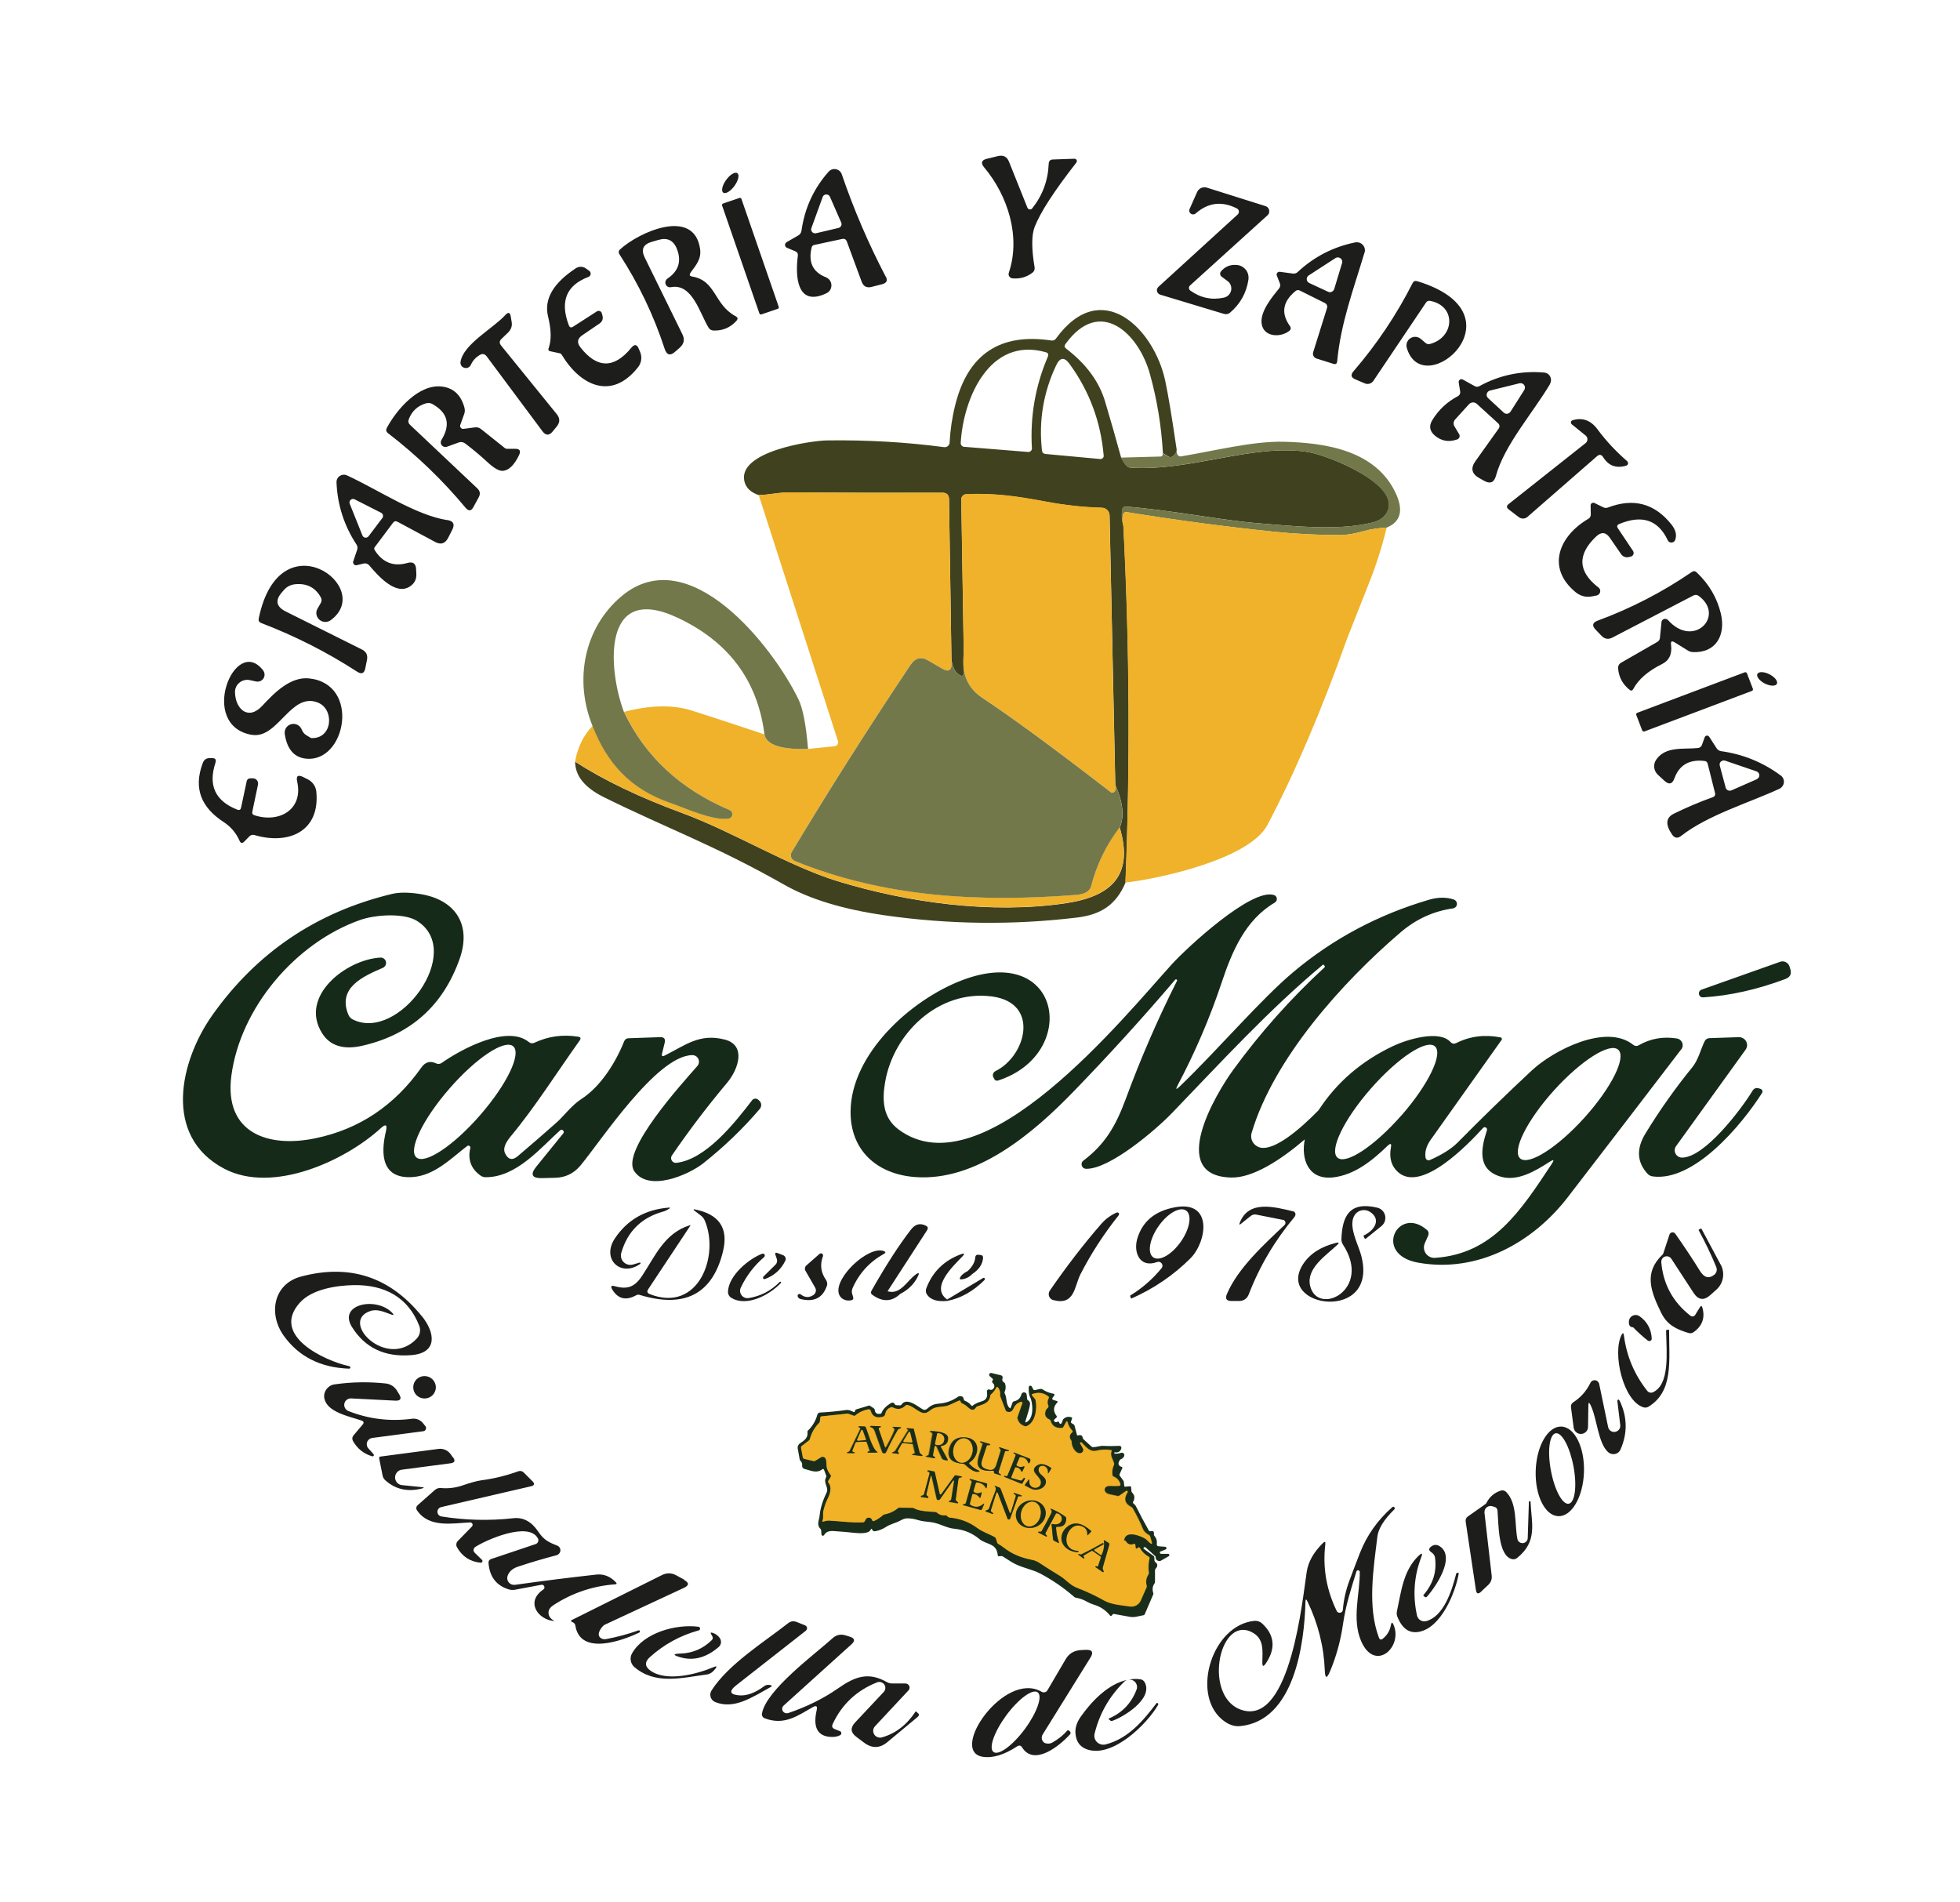 <?xml version="1.0" encoding="UTF-8"?>
<svg id="Capa_1" data-name="Capa 1" xmlns="http://www.w3.org/2000/svg" xmlns:xlink="http://www.w3.org/1999/xlink" viewBox="0 0 235.96 229.01">
  <defs>
    <style>
      .cls-1 {
        stroke: #7d711c;
        stroke-width: .45px;
      }

      .cls-1, .cls-2 {
        fill: none;
      }

      .cls-3 {
        clip-path: url(#clippath);
      }

      .cls-2, .cls-4, .cls-5, .cls-6, .cls-7, .cls-8, .cls-9, .cls-10 {
        stroke-width: 0px;
      }

      .cls-4 {
        fill: #1a2d1a;
      }

      .cls-5 {
        fill: #1d1d1b;
      }

      .cls-6 {
        fill: #40421f;
      }

      .cls-7 {
        fill: #162a19;
      }

      .cls-8 {
        fill: #73784a;
      }

      .cls-9 {
        fill: #f2b227;
      }

      .cls-10 {
        fill: #efb22a;
      }
    </style>
    <clipPath id="clippath">
      <rect class="cls-2" x="22.02" y="18.77" width="193.59" height="192.77"/>
    </clipPath>
  </defs>
  <g class="cls-3">
    <path class="cls-5" d="m25.94,91.78c.11-.32,0-.49-.34-.51h-.26c-.46-.04-.77.16-.93.59-1.17,3.1-.13,5.38,2.51,7.1.86.56,1.5,1.31,1.92,2.26.14.31.32.34.56.1l.63-.64c.16-.16.39-.22.61-.15,4.07,1.2,7.91-.4,7.44-5.23-.06-.63-.45-1.19-1.03-1.48l-.54-.27c-.64-.32-.89-.14-.73.56.74,3.31-2.12,5.01-5.14,4.04-.23-.07-.32-.23-.26-.46l.68-3.24s.01-.07.01-.11c.01-.34-.26-.63-.6-.64h-.33c-.21-.01-.4.13-.44.34l-.68,3.19c-.05.26-.21.34-.46.24-2.66-1.05-3.53-2.94-2.61-5.68m4.37-3.33c3.14.54,4.68-5.19,7.95-3.88,2.04.82,1.77,4.42-.82,4.27-.01,0-.29-.16-.63-.38-.21-.13-.38-.36-.51-.67-.19-.45-.66-.72-1.15-.64-.58.09-.97.63-.88,1.21.28,1.82,1.12,2.8,2.53,2.96,4.84.54,6.64-9.01.39-9.66-2.24-.23-4.17,1.73-5.61,3.28-1.69,1.85-3.27.42-3.3-1.62,0-.11,0-.22.03-.33.17-.79.96-1.3,1.76-1.12l.74.16c.25.05.5,0,.7-.15.37-.29.44-.82.15-1.19-3.38-4.37-7.9,6.64-1.35,7.77m.83-14.01c-.06.26.04.44.29.54,4.05,1.55,7.91,3.5,11.55,5.86.54.35.87.21.99-.42l.2-1.01c.11-.57-.09-.98-.61-1.24l-9.18-4.58c-1.13-.57-1.29-1.33-.47-2.28l.24-.28c.37-.43.84-.67,1.41-.72,1.39-.12,2.41.41,3.06,1.6.11.2.11.44,0,.64l-.41.71c-.21.36-.18.81.07,1.15.35.48,1.03.59,1.51.24,5.46-3.98-6.16-12.4-8.65-.22m14.88-12.09l-1.66,2.2c-.05.06-.11.11-.19.14-.22.08-.47-.02-.55-.24l-1.53-3.82c-.04-.11-.04-.24.02-.34.11-.21.36-.29.57-.19l3.19,1.62s.04.02.06.04c.19.14.23.4.09.59m7.78.25c-3.8-.61-8.26-3.64-12.04-5.38-.13-.06-.27-.09-.41-.08-.49.02-.87.43-.85.91.11,2.73.92,5.23,2.41,7.5.12.18.15.41.08.62l-.48,1.41c-.02.06-.03.13,0,.2.05.19.24.3.43.25l.83-.2c.25-.06.51.03.67.22,1.09,1.29,3.17,3.64,4.87,2.56.57-.36.84-.88.8-1.55l-.03-.57c-.04-.67-.38-.91-1.03-.73-1.68.48-3-.04-3.95-1.54-.09-.13-.08-.25.01-.37l2.19-2.92c.15-.2.34-.24.56-.12l4.51,2.42c.69.37,1.21.21,1.57-.49l.49-.96c.35-.68.14-1.08-.61-1.19m2.1-13.46c-.4-1.55-1.3-2.42-2.69-2.6-2.79-.37-5.48,2.74-6.67,4.97-.13.25-.09.46.13.63,3.45,2.65,6.57,5.65,9.35,8.99.37.44.68.4.95-.1l.63-1.16c.22-.41.17-.76-.17-1.08l-8.09-7.64c-.2-.19-.26-.42-.16-.68.38-.99,1.08-1.63,2.09-1.92.25-.07.52-.04.74.08,1.87,1.04,2.24,2.48,1.1,4.34-.09.14-.1.31-.05.47.1.29.42.44.72.34l1.43-.52c.25-.09.54-.04.75.12.94.71,1.85,1.47,2.71,2.27.8.74,1.43,1.09,1.89,1.03.71-.09,1.34-.73,1.9-1.9.24-.51.08-.76-.49-.75h-.88c-.13.02-.26-.02-.37-.11l-2.83-2.26c-.22-.18-.47-.25-.75-.21l-1.39.18c-.05,0-.11,0-.16-.02-.18-.07-.28-.27-.21-.45l.48-1.34c.08-.22.09-.46.03-.69m5.3-9.16c.31-.31.46-.75.38-1.19l-.11-.67c-.08-.51-.3-.57-.65-.19-1.47,1.62-5.08,3.52-5.4,5.65-.04.29.11.57.38.68.33.15.71,0,.86-.32.23-.51.59-.91,1.07-1.19.33-.2.61-.14.84.16l6.71,9.01c.4.54.82.55,1.24.03l.48-.59c.41-.5.41-1,0-1.5l-6.7-8.26c-.22-.28-.21-.54.05-.79l.86-.83Zm8.65,1.83c-.44-.56-.36-1.04.23-1.44l2.07-1.41c.34-.24.46-.55.36-.95l-.08-.29s-.03-.08-.05-.11c-.12-.18-.37-.23-.55-.11l-2.86,1.84c-.24.15-.41.1-.51-.17-1.09-2.87-.31-4.81,2.35-5.82.08-.03.15-.08.2-.15.14-.19.09-.46-.1-.59l-.39-.28c-.36-.26-.84-.27-1.21-.03-2.74,1.8-3.86,3.74-3.35,5.81.39,1.6.42,2.88.06,3.84-.07.18,0,.3.18.34l1.16.25c.11.02.2.09.25.18,2.19,3.66,5.97,5.58,9.18,1.5.41-.52.51-1.21.26-1.82l-.16-.38c-.22-.57-.53-.61-.91-.14-2.08,2.53-4.12,2.51-6.13-.06m13.26-8.99c.68-.91,1.33-1.66,1.15-2.86-.72-5.01-7.37-2.03-9.65.08-.16.14-.19.38-.07.55,2.32,3.57,4.14,7.37,5.46,11.41.25.75.67.87,1.26.34l.56-.49c.51-.46.62-.99.31-1.61l-4.54-9.25c-.46-.94-.18-1.57.83-1.87l.8-.23c1.1-.33,1.85.04,2.26,1.1.57,1.47.18,2.66-1.15,3.55-.19.13-.29.36-.24.59.06.31.36.51.67.44,2.56-.49,3.46,3.13,4.52,4.87.14.23.34.34.61.35,1.09.04,2.01-.35,2.75-1.17.2-.23.17-.41-.1-.55-2.63-1.41-2.33-4.29-5.23-4.78-.32-.05-.38-.21-.18-.47m5.27-10.44c.47-.65.62-1.33.35-1.53-.28-.2-.88.16-1.35.81-.47.64-.62,1.33-.35,1.53.28.2.88-.16,1.35-.81m5.33,14.56l-4.49-12.99c-.03-.1-.14-.15-.24-.12l-1.97.67c-.1.03-.15.14-.12.24l4.49,12.99c.03.1.14.15.24.12l1.97-.67c.1-.03.15-.14.12-.24m7.55-10.06c.06.25-.1.5-.35.56l-2.71.64c-.09.02-.19.02-.28-.02-.24-.09-.37-.36-.28-.6l1.36-3.75c.04-.12.13-.21.25-.26.24-.1.51,0,.62.23l1.36,3.11s.02.05.03.08m5.32,6.42c-2.07-3.96-3.83-8.06-5.28-12.3-.05-.16-.15-.3-.27-.41-.39-.34-.98-.3-1.32.09-1.8,2.03-2.88,4.4-3.26,7.09-.04.26-.17.46-.4.59l-1.39.8c-.07.04-.12.1-.16.18-.09.19,0,.42.2.5l1,.42c.24.1.34.28.31.54-.32,2.39-.16,6.24,3.45,4.51.24-.12.43-.31.52-.56.21-.54-.05-1.14-.59-1.36-1.58-.62-2.15-1.81-1.72-3.59.04-.16.14-.27.31-.3l3.35-.72c.29-.06.48.04.58.31l1.78,4.83c.21.57.61.78,1.2.63l1.28-.33c.54-.14.68-.45.42-.93m22.95-13.72c.04-.05.06-.11.06-.18,0-.15-.13-.27-.29-.27l-2.57.09c-.34,0-.52.18-.53.52-.08,2.01-.74,3.8-1.99,5.37-.04.04-.08.08-.13.1-.17.07-.37-.01-.44-.18l-2.22-5.54c-.24-.61-.68-.83-1.33-.68l-1.32.32c-.67.16-.78.51-.34,1.04,2.87,3.42,4.42,8.36,2.97,12.68-.01.04-.02.08-.03.13-.02.28.19.53.48.55.9.08,1.69-.15,2.39-.68.21-.16.3-.38.26-.65-.38-2.27-.37-3.89.01-4.87.69-1.76,2.36-4.34,5.02-7.74m23.19,6.06c.11-.35-.08-.71-.43-.82l-7.04-2.22c-.48-.15-.99.08-1.19.54l-.9,2.03c-.08.17-.05.36.08.5.17.19.47.2.66.03,1.49-1.31,3.15-1.51,4.95-.6.05.02.09.06.13.1.17.18.15.46-.03.63l-9.54,8.71c-.07.07-.13.15-.16.25-.09.3.08.6.37.69l7.69,2.32c.25.07.52.02.72-.15,1.24-1.06,1.98-2.39,2.22-4.01,0-.02,0-.05,0-.07.08-.84-.54-1.58-1.38-1.66-.8-.08-1.44.18-1.94.78,0,0,0,0,0,0-.15.2-.11.47.08.62l.73.54c.22.16.37.4.42.66.13.61-.26,1.2-.87,1.33-1.47.32-2.81.03-4.04-.85-.02-.02-.04-.03-.06-.05-.15-.16-.14-.42.03-.57l9.33-8.45c.09-.08.15-.18.19-.29m8.78,6.04l-.95,3.14s-.02.05-.03.07c-.13.26-.45.38-.71.25l-2.26-1.05c-.09-.04-.17-.11-.22-.19-.16-.24-.09-.57.16-.73l3.21-2.08c.13-.08.29-.11.44-.06.28.08.44.38.36.66m2.71-1.27c.05-.15.05-.31.02-.47-.11-.52-.62-.85-1.15-.75-2.65.54-4.96,1.73-6.93,3.57-.15.15-.37.21-.58.18l-1.57-.21c-.06,0-.12,0-.17.02-.17.07-.26.26-.19.43l.36.91c.09.24.06.46-.1.66-.79.98-2.32,2.78-2.08,4.26.26,1.6,2.27,1.65,3.3.85.23-.18.26-.38.09-.61-1.09-1.54-.86-2.94.68-4.2.17-.14.34-.15.53-.06l3.01,1.5c.22.11.33.36.26.59l-1.67,5.33c-.1.32.08.66.4.76l2.03.64c.28.09.43-.01.46-.3.42-4.59,1.99-8.74,3.29-13.1m6.33,3.45c-.25-.07-.43,0-.54.23-1.94,3.82-4.31,7.36-7.12,10.62-.37.43-.29.75.23.97l1.15.49c.37.15.79.02,1.01-.3l6.34-9.43c.12-.18.29-.25.51-.21,3.21.62,2.91,4.44-.04,5.19-.19.05-.37.01-.53-.13l-.55-.47c-.27-.23-.64-.32-.99-.22-.55.16-.87.74-.71,1.29,1.95,6.67,14.31-4.07,1.23-8.04m12.92,13.1l-1.67,2.63s-.04.05-.06.07c-.2.22-.54.23-.75.03l-1.89-1.75c-.07-.07-.12-.16-.15-.25-.07-.28.1-.57.38-.65l3.56-.88c.14-.03.29,0,.41.07.25.16.32.48.16.73m3.1-.74c.07-.11.11-.24.12-.38.04-.49-.32-.93-.82-.97-2.77-.24-5.37.31-7.79,1.63-.19.11-.39.11-.58,0l-1.43-.79c-.06-.04-.14-.05-.21-.04-.18.03-.31.19-.28.38l.18,1.12c.03.22-.07.44-.27.54-1.3.68-2.33,1.64-3.09,2.89-.42.69-.33,1.3.29,1.84.78.67,1.67.84,2.68.49.03-.01.07-.03.1-.04.22-.13.29-.41.15-.62l-.55-.92c-.16-.26-.13-.6.08-.83l1.67-1.84h0c.25-.27.67-.29.94-.04l2.58,2.35c.17.16.2.42.06.61l-2.81,3.94c-.6.84-.45,1.52.46,2.03l.59.33c.73.41,1.2.21,1.42-.59,1-3.69,4.45-7.58,6.53-11.08m9.3,9.76c.12-.13.1-.33-.03-.45-1.34-1.16-2.54-2.44-3.58-3.85-.78-1.05-1.81-1.46-3.01-1.07-.05.01-.09.04-.12.08-.1.11-.08.29.03.39l1.68,1.36s.06.06.09.09c.2.25.16.62-.09.82l-9.27,7.34c-.27.22-.27.43,0,.64l1.23.94c.31.23.74.22,1.03-.03l8.37-7.3c.29-.26.55-.22.75.11.64,1.03,1.56,1.37,2.77,1.02.06-.02.11-.05.15-.1m5.75,9.03c.22-.57.07-1.19-.45-1.85-2.02-2.54-4.57-3.22-7.65-2.04-.19.07-.38.06-.56-.03l-1.06-.52s-.1-.04-.15-.03c-.18,0-.32.15-.31.33l.02,1.07c0,.24-.09.42-.3.54-3.5,2.05-5.1,5.86-1.55,8.81.59.49,1.27.67,2.02.52l.52-.1c.13-.03.25-.1.33-.2.19-.24.15-.59-.1-.77-2.48-1.91-2.57-3.96-.27-6.14.62-.58,1.17-.53,1.65.17l1.35,1.96c.2.3.58.44.94.35l.24-.06s.09-.03.13-.06c.2-.13.26-.4.13-.61l-1.82-2.72c-.16-.24-.11-.42.16-.53,2.74-1.14,4.68-.49,5.83,1.95.05.12.15.21.27.25.25.1.54-.03.64-.29m5.49,8.89c-.45-1.9-1.42-3.56-2.92-4.98-.18-.17-.38-.18-.58-.04-3.53,2.42-7.31,4.37-11.34,5.86-.62.23-.7.59-.25,1.07l.71.74c.38.4.82.48,1.31.23l9.74-5.06c.24-.13.47-.11.68.05,3.2,2.37-.62,6.36-3.71,2.9-.07-.08-.18-.13-.29-.15-.25-.03-.48.15-.5.4l-.19,1.91c-.02.19-.13.36-.3.46l-4.37,2.51c-.25.14-.39.41-.36.7.09,1.05.55,1.9,1.38,2.56.18.15.33.12.44-.09.62-1.16,1.77-2.17,3.47-3.01.86-.42,1.23-1.21,1.08-2.35-.05-.38.09-.47.42-.27l1.62,1c.18.11.37.17.58.18,2.84.13,3.98-2.1,3.38-4.63m3.85,9.04l-.71-1.85c-.04-.11-.17-.17-.28-.12l-12.92,4.87c-.11.04-.17.16-.12.27l.71,1.85c.04.11.17.16.28.12l12.92-4.87c.11-.04.17-.16.12-.27m2.89-.58c.16-.31-.24-.82-.88-1.15s-1.3-.36-1.46-.05c-.16.3.24.82.88,1.15.65.33,1.3.35,1.46.05m-2.4,11.47l-3.07,1.35s-.04.02-.07.02c-.27.07-.55-.08-.62-.35l-.71-2.64c-.03-.1-.02-.2,0-.29.09-.26.38-.4.64-.32l3.78,1.29c.13.05.24.14.3.27.11.25,0,.55-.26.66m2.88-.43c-2.13-1.58-4.52-2.56-7.17-2.93-.23-.03-.43-.16-.55-.35l-.89-1.38c-.04-.06-.1-.1-.16-.13-.16-.06-.34.03-.39.19l-.32.9c-.08.24-.26.37-.51.39-1.7.18-3.88-.25-5.01,1.41-.39.57-.3,1.34.21,1.81l.78.72c.55.51.96.41,1.21-.29.58-1.61,1.8-2.31,3.63-2.09.2.02.32.13.37.33l.88,3.5c.07.27-.03.45-.29.54-1.59.57-3.14,1.23-4.67,1.98-.96.48-1.03,1.31-.2,2.51.3.44.67.49,1.09.16,3.2-2.51,8.17-3.98,11.82-5.67.14-.06.26-.16.36-.29.32-.41.23-1-.19-1.32"/>
    <path class="cls-7" d="m57.81,134.24h0c-3.21,3.69-6.65,5.98-7.68,5.1-1.02-.88.75-4.58,3.97-8.28h0c3.21-3.69,6.65-5.98,7.68-5.1,1.03.88-.75,4.58-3.97,8.28m33.66-.75c.25-.29.22-.73-.06-.98l-.13-.12s-.03-.02-.04-.03c-.22-.16-.54-.12-.7.1-2.11,2.76-5.58,7.13-9.11,7.53-.14.02-.28-.02-.39-.1-.26-.18-.32-.53-.15-.79,2.06-3.01,4.27-5.92,6.64-8.74,1.38-1.65,2.34-4.53-.28-5.21-3.04-.78-4.72.67-7.24,1.93-.27.14-.38.06-.31-.24l.32-1.3c.11-.47-.07-.7-.56-.68l-3.77.13c-.27,0-.46.14-.56.39-1,2.52-2.83,5.45-5.16,6.94-1.11.71-2.24,2.18-2.86,2.72-1.52,1.35-3.11,2.73-4.76,4.13-.65.56-1.17.45-1.55-.33-.25-.51-.02-1.19.67-2.02,2.97-3.57,5.58-7.73,8.31-11.55.19-.27.13-.43-.2-.47-1.86-.29-3.6-.04-5.24.73-.24.11-.46.09-.67-.08-2.61-2.13-8.1.83-10.51,2.52-.19.13-.44.15-.65.05-.71-.34-1.3-.18-1.77.48-3.25,4.6-7.5,7.44-12.76,8.53-5.69,1.19-11.01-.61-10.13-7.49,1.06-8.19,7.71-16.04,15.51-18.79,1.88-.66,5.28-.85,6.82.1,5.88,3.64-2.22,14.68-7.72,11.87-.23-.11-.41-.31-.51-.54-1.38-3.29,1.8-4.65,4.15-5.67.24-.11.39-.35.38-.61-.01-.36-.32-.63-.67-.62-4.1.21-9.85,4.64-7.03,9.11.96,1.53,2.6,2.03,4.9,1.49,5.77-1.34,9.65-4.81,11.65-10.43,1.5-4.23-.6-7.24-4.94-7.85-1.31-.19-2.38-.18-3.21.02-9.07,2.18-16.28,7.05-21.63,14.61-3.86,5.47-6.01,14.54,1.45,18.47,5.85,3.07,14.57-.97,18.83-4.87.61-.56.82-.44.63.36-.67,2.84-.48,5.78,3.25,5.51,2.63-.2,4.61-2.26,6.54-3.74.06-.04.13-.05.19-.04.13.03.21.16.18.29-.33,1.39.09,2.5,1.24,3.32.18.12.37.19.59.19,3.74.04,6.73-3.64,9-5.66.09-.07.21-.07.3,0,.12.08.16.24.08.36l-3.25,4.01c-.79.97-.55,1.44.71,1.4l1.58-.04c1.21-.04,2.2-.52,2.98-1.44,2.46-2.93,9.16-13.25,13.49-13.33.2,0,.39.07.54.2.33.29.36.79.07,1.12-1.83,2.09-9.22,10.2-7.6,12.64,1.69,2.55,6.49.5,8.31-.93,2.52-2,4.79-4.18,6.81-6.55m99.28,1.05c-3.26,3.61-6.73,5.81-7.74,4.91-1.02-.9.8-4.56,4.06-8.18,3.26-3.61,6.73-5.81,7.74-4.91,1.02.9-.8,4.56-4.06,8.18m-22.02-.29c-3.24,3.7-6.69,5.99-7.71,5.11-1.03-.88.76-4.6,4-8.3,3.24-3.7,6.69-5.99,7.72-5.11,1.03.88-.77,4.6-4,8.3m33.67-7.92c.08-.11.14-.24.16-.37.07-.45-.24-.88-.69-.95-1.65-.26-3.18,0-4.6.82-.23.13-.44.11-.65-.05-3.28-2.64-9.65.68-12.22,3.08-3.02,2.82-5.99,5.7-8.9,8.65-.76.77-1.88,1.48-3.36,2.13-.03.01-.06.02-.09.03-.21.04-.4-.1-.44-.31-.11-.69.09-1.4.6-2.13,2.78-3.93,5.63-7.94,8.55-12.04.02-.03.03-.05.04-.08.02-.11-.05-.21-.16-.23-1.9-.37-3.68-.15-5.33.68-.27.13-.5.09-.7-.13-1.37-1.5-5.26-.29-6.91.49-3.82,1.81-6.8,4.39-8.97,7.73-2.2,2.25-5.24,4.86-6.99,4.5-.04,0-.08-.02-.11-.03-.75-.22-1.18-1-.96-1.74,2.66-8.96,10.93-18.16,17.94-24.15,1.86-1.59,3.96-2.55,6.3-2.88.21-.03.38-.17.45-.36.1-.29-.06-.61-.35-.71-.91-.3-1.9-.29-2.99.03-6.1,1.79-11.54,4.69-16.3,8.68-3.93,3.29-9.05,9.32-13.73,13.82-.42.4-.49.34-.22-.17,2.1-3.97,3.87-8.09,5.29-12.35,1.25-3.74,2.83-7.54,6.4-9.64.1-.06.18-.16.22-.27.09-.27-.05-.55-.32-.64-2.7-.88-10.52,6.38-12.28,8.32-5.69,6.26-22.76,27.48-32.92,19.9-1.89-1.41-1.98-3.52-1.62-5.65,1.01-6,6.5-11.19,12.86-10.36,5.82.76,4.13,7.18.43,8.99,0,0-.02.01-.03.02-.26.15-.36.48-.21.74l.12.22c.08.14.26.21.41.16,9.84-3.14,7.76-16.7-4.34-12.07-6.25,2.4-13.3,8.9-13.39,15.73-.06,4.71,3.14,7.59,7.73,7.95,7.42.58,14.27-5.28,19.18-10.36,4.2-4.34,8.26-8.8,12.16-13.38.04-.06.12-.07.18-.04.06.04.08.12.04.18-2.31,4.59-4.37,9.33-6.16,14.2-1.22,3.29-2.51,5.47-5.11,7.43-.13.1-.21.25-.21.42,0,.3.23.55.53.56,2.82.08,8.38-4.66,10.36-6.72,5.93-6.15,11.65-12.42,18.2-17.88,0,0,0,0,.01,0l.14.15c.07.08.06.15,0,.21-4.07,3.75-7.72,7.85-10.97,12.31-2.08,2.84-8.04,12.82-.24,12.98,2.58.06,5.95-2.11,8.84-4.59-.47,2.36.41,4.93,3.44,4.57,2.55-.3,4.66-1.99,6.54-3.81.35-.33.48-.27.39.21-.23,1.25.05,2.24.85,2.96,2.85,2.56,8.51-3.42,10.24-5.3.07-.09.2-.12.3-.08.15.05.22.21.17.35-.72,2.2-1.2,4.73,1.64,5.58,2.05.62,4.19-.68,5.92-1.79.49-.31.57-.23.25.25-3.78,5.72-7.1,10.84-14.05,11.32-.21.01-.42-.02-.61-.11-.63-.28-.91-1.02-.63-1.65l.41-.92c.1-.23.05-.5-.14-.67-3.48-3.05-6.58,2.95-1.06,3.93,7.18,1.28,13.82-2.44,18.01-7.89,4.59-5.96,9.14-11.89,13.64-17.78m2.83-.99c-.52,1.08-.74,2.21-1.49,3.14-2.06,2.53-3.94,5.19-5.63,7.96-1.12,1.83-1.04,3.44.24,4.85.16.17.37.28.59.32,4.99.71,10.76-6.19,13.2-10.04.01-.02.03-.05.04-.07.06-.17-.04-.36-.21-.42l-.2-.06c-.34-.11-.6-.01-.78.29-1.3,2.15-5.73,8.04-8.49,8.04-.18,0-.36-.06-.51-.17-.39-.28-.48-.82-.2-1.21l8.37-11.61c.12-.17.19-.38.18-.58-.02-.53-.46-.94-1-.93l-3.53.12c-.25,0-.47.15-.58.37m10.31-8.7l-.09-.29s0-.03-.01-.04c-.17-.46-.68-.7-1.13-.53l-9.45,3.35c-.25.09-.38.35-.3.6.08.24.24.34.5.33,3.2-.2,6.5-.94,9.89-2.21.58-.22.78-.62.59-1.2"/>
    <path class="cls-5" d="m39.06,168.37c.32,1.65,3.03,2.15,4.45,2.64.29.1.34.27.14.5l-1.1,1.3c-.15.18-.18.43-.07.64.52.94,1.3,1.56,2.32,1.87.05.01.11,0,.15-.03.07-.06.08-.16.02-.23l-.63-.7c-.1-.11-.16-.25-.18-.4-.06-.41.24-.79.65-.85l6.15-.81c.07,0,.13-.03.18-.07.17-.13.2-.37.08-.53l-.29-.36c-.31-.4-.82-.61-1.33-.54-2.65.35-5.21.04-7.66-.93-.31-.13-.51-.44-.5-.77.02-.44.39-.77.83-.75l5.31.27c.65.03.8-.23.47-.78l-.27-.44c-.29-.48-.79-.79-1.35-.85-2.09-.22-4.14-.18-6.15.11-.02,0-.05,0-.07.01-.79.15-1.32.92-1.16,1.7m11.73-9.92c-3.84-4.74-8.68-6.33-14.54-4.77-3.34.89-3.95,4.5-2.09,7.11,1.8,2.52,4.42,3.85,7.86,3.98.08.01.16-.05.17-.13.01-.08-.05-.16-.13-.17-2.96-.64-9.51-3.68-5.96-7.64,1.47-1.64,4.4-2.08,6.52-2.12,3.69-.05,6.52,1.45,7.86,4.89.21.53.09,1.13-.3,1.55-3.58,3.81-9.41-2.08-5.56-3.33.84-.27,1.65.13,2.46.42.35.13.4.06.14-.2-1.91-1.99-6.55-1.04-4.84,1.71,1.57,2.51,3.95,3.65,7.14,3.39,3.28-.26,2.83-2.78,1.28-4.69m1.68,8.56c0-.74-.61-1.35-1.36-1.35s-1.36.6-1.36,1.35.61,1.35,1.36,1.35,1.36-.6,1.36-1.35m2.06,8.45l-.27-.39c-.34-.47-.91-.72-1.48-.64l-6.97.92c-.14.02-.19.1-.16.23l.41,2.06c.04.21.15.4.31.55,1.22,1.11,2.69,1.44,4.41,1.01.31-.08.31-.14-.01-.17l-2.37-.24c-.43-.04-.77-.37-.83-.8-.07-.51.29-.99.81-1.06l5.86-.77c.5-.07.6-.3.31-.71m19.47,15.29c.24-.01.27-.1.11-.27-.68-.7-1.46-1.01-2.35-.91-3.33.37-6.58.78-9.76,1.23-.13.02-.26,0-.39-.03-.44-.15-.67-.61-.52-1.05.18-.51.59-.88,1.23-1.1,1.6-.53,3.16-.99,4.66-1.38.19-.05.34-.19.42-.37.13-.32-.03-.67-.34-.79-1.03-.4-1.62-.69-2.28-1.68-.8-1.2-1.79-1.74-2.97-1.62-2.93.33-5.84.25-8.7-.21-.22-.04-.4-.2-.45-.42-.08-.31.11-.62.42-.7l10.82-2.51c.43-.1.49-.3.18-.61l-1.06-1.06c-.16-.16-.4-.22-.63-.14-1.46.53-2.94.89-4.46,1.09-.51.07-1.29.28-2.34.64-.81.27-1.65.37-2.54.29-.27-.02-.5.05-.71.23l-2.08,1.84c-.18.16-.21.42-.08.61,1.46,2.16,4.29,1.55,6.4,1.46.08,0,.15.03.21.08.12.11.12.29.01.41l-1.7,1.74c-.2.2-.24.51-.11.75.63,1.12,1.58,1.75,2.86,1.87.06,0,.12-.02.16-.06.08-.08.07-.2,0-.28l-.89-.87s-.04-.05-.06-.07c-.13-.2-.07-.47.13-.61,1.32-.86,6.41-3.11,7.54-1.05.01.03.03.05.04.08.09.25-.05.53-.31.62l-5.36,1.8c-.22.08-.32.23-.31.47.13,1.66.94,2.72,2.43,3.18.26.08.52.09.78.04l3.15-.59c.13-.03.26.03.33.14.09.15.05.34-.09.43-2.18,1.47-.65,3.63,1.29,3.79.05,0,.06-.01,0-.03-.48-.28-.71-.63-.66-1.07.03-.31.24-.59.62-.83,2.23-1.45,4.69-2.28,7.39-2.49m8.32-.56l-.96-.52c-.56-.31-1.14-.32-1.72-.03l-10.91,5.44s-.03.02-.03.03c-.02.04,0,.09.03.12.07.04.14.07.21.11.16.08.26.22.28.4.6,3.65,5.7,1.78,7.69.82.08-.04.1-.1.07-.18s-.09-.11-.18-.08c-1.25.45-2.54.79-3.85,1.04-.24.04-.43.02-.58-.06-.48-.26-.46-.73.08-1.41.1-.12.22-.22.36-.28l9.47-4.41c.64-.3.65-.61.04-.95m1.76,6.07c.08-.03.14-.1.15-.18.02-.12-.07-.24-.19-.26-2.71-.35-6.6.71-8.01,3.22-.3.54-.18,1.22.29,1.63,2.54,2.18,5.73,1.29,8.75.89.36-.05.71-.29,1.02-.71.19-.25.14-.32-.16-.2-2.06.88-5.71,1.83-7.65.47-.71-.5-.75-1.05-.1-1.64,1.71-1.54,3.67-2.61,5.88-3.22m2.41,2c.32-.28.37-.75.12-1.1-.25-.33-.56-.54-.93-.63-.16-.03-.19.02-.11.16l.15.27c.1.18.08.33-.06.47-1.06,1.04-2.33,1.58-3.81,1.62-.87.03-.89.17-.06.42,1.62.5,3.19.09,4.71-1.22m10.6-2.1c.08-.19-.01-.41-.21-.5l-1-.4c-.38-.15-.73-.11-1.05.15-2.9,2.28-7.17,4.91-9.21,8.09-.03.05-.06.1-.08.16-.2.49.04,1.04.53,1.24,2.26.9,4.35-.52,6.75-1.86.02-.01.04-.03.04-.06.01-.05-.02-.09-.07-.11-.06,0-.12-.02-.18-.03-.23-.05-.44,0-.63.13-1.1.82-2.11,1.19-3.02,1.12-1.15-.09-1.28-.5-.36-1.22l8.37-6.56s.09-.09.11-.15m13.4,10.47c.15-.13.15-.26,0-.39l-.24-.21s0,0,0,0c-.02-.01-.05,0-.06.01-1.07,1.62-2.42,2.65-4.05,3.11-.28.08-.58,0-.79-.19-.33-.31-.35-.82-.04-1.15l4.03-4.32c.09-.09.13-.21.13-.34,0-.27-.23-.49-.51-.49h-1.55c-.25,0-.48-.05-.69-.18-2.19-1.23-3.79-.69-5.88.78-1.72,1.2-3.71,2.19-5.97,2.96-.21.07-.45.01-.6-.15-.2-.22-.18-.56.05-.76l8.15-7.36c.48-.43.41-.74-.21-.93l-.48-.15c-.6-.19-1.14-.07-1.6.36-2.02,1.84-8.01,6.22-8.48,9.06-.04.24.1.47.33.56,2.34.89,3.93-.28,5.78-1.34.43-.24.59-.13.48.35-.47,2.04.08,3.12,1.64,3.23.5.03.91-.04,1.2-.22.05-.03.09-.08.11-.13.05-.13-.01-.29-.15-.34l-.63-.25c-.3-.12-.38-.33-.24-.62,1.11-2.37,2.89-4.04,5.35-5.01.26-.1.55-.04.75.14.3.27.32.72.04,1.02l-3.46,3.69c-.58.63-.53,1.2.16,1.71l.93.7c.96.72,1.91.7,2.83-.08l3.67-3.05Zm12.87,1.5h0c-1.47,1.99-3.16,3.23-3.78,2.78-.62-.45.07-2.42,1.53-4.41,1.47-1.99,3.16-3.23,3.78-2.78.62.45-.07,2.42-1.53,4.41m7.88-8.57c.41-.67.22-.99-.57-.95l-.56.03c-.83.04-1.45.41-1.86,1.12l-2.18,3.72c-.14.24-.45.32-.7.18-4.46-2.59-11.18,7.13-7.12,7.82,1.21.2,2.6-.22,4.17-1.25.25-.16.45-.12.6.13,1.44,2.29,4.5-.17,5.77-1.58,0,0,0,0,.01-.01.09-.11.07-.26-.04-.35l-.15-.12s-.08-.03-.12,0c-.52.59-1.13,1.08-1.83,1.47-.15.08-.29.12-.44.13-.2,0-.36-.02-.47-.08-.01,0-.03-.01-.04-.02-.33-.2-.43-.66-.21-1.01l5.73-9.22Zm6.56,3.01c-.11-.24-.3-.39-.57-.42-.5-.07-.99-.03-1.46.06.17-.03.35-.02.51.04.47.18.7.71.51,1.17-.63,1.64-1.75,2.8-3.36,3.47-.03.02-.03.03,0,.05l.21.18c.07.06.15.08.24.04,1.35-.47,4.88-2.61,3.93-4.59m1.58,2.64c.04-.07.02-.13-.04-.18h0c-.07-.05-.12-.04-.17.03-1.63,2.13-3.39,4.24-6.12,4.94-.17.04-.35.04-.52,0-.58-.14-.94-.72-.8-1.29.6-2.44,1.79-4.52,3.57-6.26.13-.13.29-.21.45-.24-2.38.45-4.41,2.65-5.67,4.43-.48.68-.7,1.35-.65,2,.07.98.51,1.62,1.33,1.93,3.06,1.15,7.28-2.99,8.63-5.35m26.57-8.09c-1.4-3.73-.65-8.29-.18-12.15.11-.95.79-2.05,2.04-3.28.08-.08.08-.16,0-.25h0c-.08-.09-.16-.09-.25-.01-1.77,1.55-3.07,3.4-3.9,5.53-.49,1.26-.91,2.37-1.26,3.31-.42,1.13-.69,2.3-.79,3.53-.01.13-.09.24-.21.3-.19.09-.42.02-.52-.17-1.25-2.56-1.71-5.24-1.38-8.04.04-.33-.06-.37-.29-.14-1.12,1.1-1.77,2.26-1.95,3.48-.5,3.2-1.92,18.14-7.61,16.67-4.93-1.28-3.07-11.36.92-9.47,1.6.76,1.37,2.21,1.35,3.69,0,.49.12.54.41.13,1.22-1.8,1.08-3.41-.43-4.82-.25-.23-.58-.35-.92-.32-5.06.47-7.64,8.68-3.95,11.84.74.63,1.48.91,2.23.83,6.48-.64,7.73-9.83,7.85-14.98.01-.32.09-.34.23-.05,1.29,2.67,1.99,5.45,2.1,8.35.04.96.24,1,.62.11.76-1.8,1.28-3.7,1.57-5.7.34-2.37.98-4.25,1.62-6.36.03-.07.1-.12.18-.13.11,0,.21.07.22.19.03,2.61-.98,5.66.16,8.33,1.65,3.82,5.08.74,3.9-1.97-.14-.33-.24-.31-.31.03-.12.68-.44,1.23-.98,1.66-.21.17-.37.13-.46-.13m5.77-4.92c1.23-1.4,3.29-4.63,1.72-5.95-.45-.38-.87-.39-1.27-.04-.23.2-.23.4.02.58l.18.14c.18.14.3.34.33.56.23,1.67-.24,3.18-1.4,4.51-.02.03-.02.05,0,.07l.18.15c.09.07.16.06.23-.02m3.85-2.82c-.05-.1-.15-.1-.3,0-.57,2.27-1.56,5.18-3.61,5.75-.01,0-.03,0-.04.01-.49.11-.97-.2-1.08-.69-.53-2.39-.36-4.73.51-7.01.19-.5.09-.56-.3-.19-1.88,1.79-2.11,4.34-2.63,6.71-.04.21-.03.41.04.6.57,1.46,1.44,2.08,2.62,1.86,2.66-.49,4.39-4.71,4.79-7.04m8.65-8.58c0-.07-.04-.11-.12-.11-.06,0-.09.03-.09.09l-.14,4.36c-.01.29-.22.53-.5.59-.34.07-.67-.14-.74-.48-.36-1.69.02-4.29-1.36-5.67-.18-.18-.44-.24-.68-.15-.76.26-1.32.75-1.68,1.45-.03.07-.08.13-.14.17l-2.1,1.48c-.22.15-.31.36-.27.62l1.23,8.22c.07.48.28.55.63.21l.86-.81c.32-.31.46-.68.41-1.12l-.87-7.57c0-.09,0-.19.03-.28.11-.39.52-.61.91-.5l.29.09c.19.05.32.22.34.42.14,1.55.04,5.47,1.76,5.86.22.05.42,0,.6-.14,2.51-2,1.73-4.18,1.62-6.73m4.6.2c-.75.14-1.71-1.65-2.15-3.99-.44-2.34-.18-4.35.57-4.49.75-.14,1.71,1.65,2.15,3.99.44,2.34.18,4.35-.57,4.49m1.83-3.8c.1-2.98-1.12-5.44-2.73-5.49-1.6-.05-2.98,2.32-3.08,5.3-.1,2.98,1.12,5.44,2.73,5.49,1.6.05,2.98-2.32,3.08-5.3Zm4.1-8.72h0c-.07.02-.09.1-.07.24l.34,2.83c.04.37-.21.71-.58.79-.4.09-.79-.16-.88-.56l-1.08-5.21c-.04-.17-.15-.31-.3-.38-.28-.14-.62-.02-.75.25-.47.97-1.14,1.74-2.03,2.32-.25.16-.35.38-.31.66l.32,2.42c.06.43.42.75.85.76.48,0,.88-.37.88-.85l.04-2.58c0-.39.09-.41.26-.06.8,1.63.89,4.56,2.11,5.67.08.07.16.13.26.17.48.21,1.04,0,1.24-.48.83-1.89.83-3.78-.01-5.67-.11-.26-.21-.37-.29-.34m3.52-1.05c-1.55-1.96-2.49-4.18-2.81-6.67-.04-.33-.14-.35-.29-.05-1.12,2.2.2,7.93,2.63,8.7.22.07.44.04.64-.08,2.99-1.86,2.46-5.45,2.46-9.24,0,0,0-.01-.01-.01h-.21c-.1,0-.14.05-.14.15.06,2.7.45,6.42-1.58,7.37-.24.11-.52.04-.68-.16m.53-6.3c-.06-1.14-.54-2.03-1.45-2.68-.13-.09-.28-.15-.43-.16-.45-.03-.84.31-.87.76-.03.48.14.72.51.72.54.56,1.12,1.09,1.77,1.6.05.04.12.06.19.06.16,0,.29-.14.28-.3m8.31-8.88l-2.29-4.28c-.05-.1-.12-.11-.21-.04l-.16.11s-.01.02,0,.04c.81,1.49,1.52,2.97,2.12,4.44.14.33.03.72-.26.94-.64.49-1.2.33-1.7-.47-.93-1.5-1.92-2.99-2.98-4.49-.05-.07-.12-.12-.19-.14-.2-.07-.43.04-.5.24l-.75,2.28c-.02.06-.05.11-.1.15-2.28,2.16-1.41,4.42-.16,6.98.72,1.48,1.85,2.01,3.32,2.45.2.06.42.02.6-.11,1.04-.75,1.39-1.73,1.05-2.94-.08-.25-.18-.27-.31-.04l-.56.91s-.02.03-.03.04c-.13.17-.37.19-.54.06-2.11-1.65-3.28-3.79-3.51-6.44-.02-.25.09-.49.3-.62.31-.19.72-.1.91.2l2.68,4.11c.57.86,1.23.95,2,.27l.72-.64c.87-.76,1.09-2.01.55-3.03"/>
    <path class="cls-1" d="m123.69,183.72c.62.17,1.31-.34,1.53-1.14.22-.8-.11-1.59-.73-1.76-.63-.17-1.31.34-1.53,1.14-.22.8.11,1.59.73,1.76m-8.03-7.63c.63.11,1.26-.45,1.41-1.25.15-.8-.25-1.55-.88-1.66-.63-.11-1.26.45-1.41,1.25-.15.81.25,1.55.88,1.66Zm-2.84-3.43l-.24,1.13c-.01.07.03.14.1.16h0s.12.03.12.03c.39.08.77-.14.84-.5l.02-.1c.07-.36-.18-.71-.57-.79h0l-.12-.02c-.07-.01-.14.03-.16.1m-4.04.82s-.01.1.03.13h.04s.89.06.89.06c.05,0,.1-.04.1-.09v-.03s-.26-1.09-.26-1.09c-.01-.05-.06-.08-.12-.07-.03,0-.05.02-.06.04l-.63,1.04Zm-5.57-.16s0,.1.05.12h.04s.87-.05.87-.05c.05,0,.09-.05.09-.1v-.03s-.4-1.05-.4-1.05c-.02-.05-.07-.07-.12-.06-.03,0-.05.03-.06.05l-.48,1.1Zm28.87,15.22l-.17-.03s-.06.02-.06.05c0,.02,0,.04.02.05l.87.6s.08.01.11-.02c.01-.02.02-.05,0-.07l-.11-.25c-.03-.07-.03-.13-.01-.2l.79-2.75c.02-.07,0-.15-.07-.19l-.48-.3c-.08-.05-.11-.03-.1.06.08.59-.01,1.15-.29,1.69-.01.03-.04.04-.07.02l-.78-.55s-.06-.09-.02-.14l.03-.03,1.05-.59s.05-.07.03-.1l-.02-.02-.04-.03h-.03c-.84.48-1.7.93-2.57,1.36-.06.03-.12.03-.18,0l-.1-.04s-.07,0-.08.02c-.02.03,0,.07.02.08l.59.43s.07.02.1-.01c.02-.02.02-.06,0-.08l-.08-.12c-.04-.06-.03-.11.03-.15l.89-.52c.07-.04.13-.04.19,0l.92.64s.07.09.05.15l-.31.95c-.02.07-.07.09-.14.08m-2.02-4.86c.59.15.87.52.85,1.09,0,.08.02.09.07.03l.35-.36c.05-.05.05-.1,0-.15-.86-.76-1.92-1.3-2.92-.41-.76.68-.88,1.77-.06,2.47.38.32.85.49,1.42.52.03,0,.05-.01.06-.05v-.05s0-.04-.03-.04h0c-2.41-.13-1.34-3.45.28-3.03m-2.93.22c0-.08.03-.12.11-.11.74.05,1.1-.3,1.09-1.03,0-.07-.04-.14-.1-.18-.52-.38-1.08-.7-1.68-.95-.1-.04-.11-.02-.06.07.14.2.14.3.02.52-.36.7-.73,1.4-1.13,2.09-.03.06-.1.09-.16.08l-.17-.02s-.07.02-.08.05c0,.03.01.06.04.07l.93.47s.07,0,.09-.02c.01-.02,0-.06-.01-.08l-.13-.13c-.05-.05-.07-.13-.03-.2l1.23-2.3c.03-.05.09-.08.14-.07.98.22.71,1.61-.52,1.3-.08-.02-.12.01-.12.1l.17,1.72c0,.07.05.14.12.18l.5.26c.08.04.11.02.08-.06-.2-.57-.32-1.16-.34-1.77m-1.36-2.31c-.35-.83-1.38-1.2-2.31-.82-.93.38-1.4,1.36-1.05,2.2.35.83,1.38,1.2,2.31.82.93-.38,1.4-1.36,1.05-2.2Zm-5.64-1.87l1.17,3.08c.03.09.13.13.22.1.05-.02.08-.05.1-.1l.94-2.61c.02-.06.07-.09.14-.09l.24.02s.07-.02.07-.05c0-.03-.01-.07-.05-.08l-.85-.28s-.06,0-.07.04c0,.02,0,.05.02.06l.18.12c.06.04.08.1.06.17l-.6,1.97s-.05.06-.09.05c-.02,0-.04-.02-.05-.04l-1.09-2.86c-.03-.08-.08-.13-.16-.16l-.51-.19c-.09-.03-.09,0,0,.09.11.12.12.29.04.53-.24.65-.53,1.31-.72,1.97-.06.21-.2.33-.42.36-.04,0-.06.03-.06.07,0,.02.02.04.04.05l.82.3s.06,0,.07-.03c0-.02,0-.05-.02-.06l-.22-.16c-.06-.04-.08-.1-.05-.17l.66-2.09c.02-.05.07-.08.13-.07.03,0,.05.03.06.06m-2.96-.25l.27-.89c.03-.08.09-.12.18-.12.47.04.82.25,1.04.65.05.09.08.08.1-.02l.05-.35c.01-.09-.02-.15-.12-.18l-1.91-.52s-.06,0-.07.04c0,.03,0,.05.02.06l.16.12c.05.04.07.11.06.17l-.7,2.5c-.02.07-.06.11-.14.12l-.16.02s-.05.03-.05.06c0,.02.02.04.04.05l2.08.57c.08.02.13,0,.16-.08l.24-.56c.06-.14.03-.16-.09-.06-.48.41-1,.44-1.55.08-.04-.03-.06-.07-.05-.12l.29-1.11c.01-.05.06-.09.12-.09.33.03.58.17.75.42.06.09.11.08.14-.02l.12-.48c.03-.1,0-.13-.1-.08-.28.15-.56.14-.85-.06-.06-.03-.07-.08-.05-.15m-5.13-1.75s.04-.05.07-.04c.02,0,.03.02.04.04l.61,2.7c.03.12.15.2.27.17.06-.01.11-.05.14-.09l1.56-2.23s.07-.04.11-.02c.03.02.04.05.03.08l-.34,2.17c0,.06-.05.12-.11.15l-.12.06c-.11.05-.1.09.02.11l.97.17s.06-.01.07-.04c0-.02,0-.04-.02-.05l-.22-.18s-.07-.1-.06-.17l.33-2.46c.01-.08.07-.15.15-.17l.17-.04c.16-.04.16-.08,0-.11l-.65-.13c-.05-.01-.1,0-.13.05l-1.61,2.21s-.1.06-.15.03c-.02-.02-.04-.04-.04-.06l-.58-2.55c-.02-.08-.06-.12-.14-.14l-.66-.13s-.07,0-.09.04c-.01.03,0,.07.04.08l.13.06c.08.04.11.1.09.19l-.66,2.5c-.02.06-.06.11-.13.14l-.21.07s-.05.04-.04.07c0,.03.03.04.06.05l.78.11s.08-.02.08-.06c0-.02,0-.05-.02-.06l-.18-.16s-.06-.09-.05-.15l.51-2.16Zm12.98-.8c.06-.76,1.23-.53,1.14.36-.01.13.01.14.08.03l.28-.45c.04-.07.03-.12-.04-.16-.35-.23-.69-.37-1-.41-.48-.06-1.26.4-.9.99.24.39.79.8.74,1.27-.09.89-1.55.77-1.41-.3.02-.16-.01-.17-.11-.04l-.39.53c-.04.06-.03.1.04.13.37.17.7.43,1.08.48.59.08,1.39-.26,1.39-.95,0-.66-.94-.82-.89-1.47m-2.66-.62l.35-.82c.03-.06.07-.09.14-.09.49.03.8.27.93.7.02.07.06.08.1.02.1-.12.15-.25.14-.38,0-.08-.05-.14-.13-.17l-1.82-.71s-.06,0-.07.03c0,.03,0,.05.03.06l.14.07c.08.04.11.13.08.2-.3.81-.62,1.6-.96,2.39-.05.11-.15.12-.31.04-.03-.01-.06,0-.07.02l-.03.05v.04h.01l2.03.82c.08.03.15.01.19-.07l.28-.52s0-.08-.04-.1c-.03-.01-.07,0-.09.02l-.23.27s-.11.07-.17.05l-1.02-.28c-.09-.02-.12-.08-.09-.17l.42-1.08c.02-.06.07-.09.13-.08.33.04.54.2.64.49.01.04.05.06.09.04l.04-.03.24-.53s0-.06-.03-.08h-.05c-.28.13-.56.11-.84-.07-.06-.04-.08-.09-.05-.16m-2.69.87v.08c0,.07.03.11.1.13l.68.21s.05-.01.06-.04c0-.02,0-.04-.02-.05l-.18-.11c-.08-.05-.12-.15-.09-.24l.75-2.37c.02-.06.08-.11.15-.1h.29s.05,0,.06-.04c0-.02-.01-.05-.04-.05l-1.03-.34c-.12-.04-.14,0-.06.09l.11.15c.04.06.05.12.03.18l-.53,1.71c-.15.49-.48.67-.99.54l-.17-.04c-.56-.15-.75-.5-.57-1.04l.57-1.76c.02-.06.08-.1.15-.1h.2s.07-.02.07-.06c0-.03-.02-.06-.05-.07l-1.07-.32s-.08.02-.09.06c0,.03.01.07.04.08l.18.06c.06.02.09.06.07.13-.4,1.53-1.57,3.39,1.27,3.2.07,0,.11.03.1.1m-2.96-1.09c1.34-.88,1.31-3.02-.7-3.04-.9,0-1.46.42-1.7,1.28-.38,1.38.47,1.81,1.67,1.91.07,0,.14.03.19.08.39.35,1.12,1.02,1.67.87.13-.03.13-.08,0-.13-.44-.19-.83-.46-1.15-.81-.06-.06-.05-.11.02-.16m-4.18-1.92c.01-.07.08-.11.14-.1.04,0,.07.03.09.07l.63,1.39c.07.15.18.23.34.26l.27.04c.11.02.14-.02.08-.12l-.8-1.47c-.04-.08-.02-.13.07-.15.53-.08.8-.38.79-.93,0-.78-1.51-.83-2.08-.87-.04,0-.07.03-.07.06,0,.03.02.06.05.07.19.04.27.16.22.36-.17.77-.25,1.56-.43,2.34-.01.06-.05.1-.11.11l-.18.05s-.05.04-.04.07c0,.02.02.03.04.04l.97.17s.07-.01.08-.05c0-.02,0-.05-.03-.07l-.17-.12c-.06-.04-.08-.09-.07-.16l.18-1.01Zm-3.92-.39l.04-.02,1.23.12.04.03.24,1.04s0,.04-.03.05l-.28.11s-.03.03-.02.06l.03.03,1.15.14s.04-.01.05-.04v-.04s-.35-.31-.35-.31v-.02s-.72-2.86-.72-2.86c0-.02-.02-.03-.04-.03l-.74-.06s-.05.01-.05.04l.02.04.15.11s.02.04.01.06l-1.57,2.5-.02.02-.31.15s-.03.04-.02.06l.03.02.72.1s.05-.01.05-.04v-.03s-.16-.24-.16-.24v-.04s.53-.93.53-.93Zm-5.95.89l.36-.92c.03-.08.09-.12.18-.12l1.06-.04c.08,0,.13.03.15.1l.32.93c.03.08,0,.12-.08.15l-.11.03s-.05.05-.04.09c0,.02.03.04.06.04l1.01-.02c.14,0,.15-.04.03-.11-.57-.37-1.07-2.23-1.34-2.91-.03-.07-.07-.1-.14-.1l-.66-.03s-.06.02-.06.05c0,.02,0,.04.03.05l.11.06c.08.04.1.1.06.19l-1.25,2.58c-.03.07-.09.12-.16.14l-.13.04s-.05.05-.04.08c0,.02.03.04.06.04h.78s.06-.03.06-.06c0-.03-.02-.05-.05-.06l-.13-.03c-.08-.02-.11-.07-.08-.15m3.92-.42l-.75-2.19c-.02-.06,0-.13.07-.15l.17-.07s.04-.04.03-.07c0-.02-.03-.03-.05-.03l-1.16-.04s-.08.03-.08.07c0,.04.02.07.06.07.27.06.4.23.5.5.3.85.6,1.68.88,2.5.04.12.18.19.31.15.06-.02.11-.07.14-.13.41-.89.88-1.79,1.4-2.68.05-.08.16-.15.36-.21.03-.01.04-.04.03-.07,0-.02-.03-.03-.05-.04l-.86-.05s-.06.02-.06.05c0,.02.01.04.03.05.16.08.21.18.16.32-.2.51-.53,1.19-1,2.03-.05.09-.09.09-.13-.01m28.76,11.13c.18-1.2,1.89-.58,2.55-.17.25.15.42.44.7.61.04.02.08.01.1-.02.01-.02.01-.04,0-.06l-.22-.76c-.02-.07-.07-.13-.13-.17-.39-.23-.62-.46-.72-.69-.36-.88-.78-1.73-1.26-2.55-.04-.06-.09-.11-.15-.14-.8-.41-.95-1-.46-1.77.04-.06.02-.14-.04-.18-.04-.03-.1-.03-.15,0l-.83.58s-.11.05-.16.03c-.35-.07-.69-.15-1.03-.22-.79-.18-.74-1.06.16-1.01.35.02.69.03,1.02.01.1,0,.17-.09.17-.18v-.04c-.14-.44-.42-.74-.85-.9-.06-.02-.1-.07-.11-.13-.07-.44-.01-.86.18-1.26.03-.06.03-.13.01-.2-.15-.5-.5-.92-.3-1.45.03-.07,0-.12-.08-.13-.58-.09-1.16-.07-1.73.07-.79.19-1.2-.38-1.79-.97-.04-.04-.11-.05-.15,0l-.04.03v.04s.35.63.35.63c.11.19.04.43-.15.54-.04.02-.08.04-.13.05-.6.1-1.08-.75-1.08-1.33,0-.08-.02-.15-.06-.21-.26-.37-.21-.7.16-.99.04-.03.05-.09.01-.13h0c-.31-.32-.51-.69-.61-1.11,0-.04-.04-.06-.08-.05-.02,0-.04.02-.05.03l-.37.67c-.03.06-.09.1-.16.1-.73.06-1.19-.23-1.38-.87-.02-.07-.06-.12-.13-.15-.49-.21-.64-.58-.44-1.1.06-.14.19-.23.28-.35.04-.06.05-.12.03-.18-.14-.33-.12-.64.05-.95.04-.06.02-.12-.04-.17-.56-.46-1.2-.56-1.91-.31-.11.04-.12.1-.05.18l.34.4c.04.05.07.11.08.18.2.99,0,2.65-1.08,3.11-.07.03-.14.03-.21.01-.47-.14-.77-.44-.89-.91-.01-.06-.01-.12,0-.17l.58-1.66c.03-.07-.01-.15-.08-.17-.03,0-.06,0-.09,0-.41.13-.69.38-.85.74-.17.4-.38.54-.8.43-.07-.02-.13-.07-.16-.14l-.65-1.69c-.03-.07-.04-.14-.03-.21.04-.35-.05-.65-.28-.91-.04-.04-.1-.04-.14,0l-.02.03c-.16.32-.37.6-.64.83-.05.04-.08.1-.09.17-.1.89-.88,1.05-1.56,1.28-.07.02-.12.07-.16.12-.31.48-.64.31-.99-.03-.21-.19-.44-.35-.7-.46-.06-.03-.11-.08-.14-.14l-.04-.11c-.03-.08-.09-.1-.17-.07-.4.19-.81.37-1.22.55-.55.24-1.11.12-1.71.32-.7.23-.88.95-1.79.46-.49-.26-.96-.71-1.51-.81-.07-.01-.14,0-.19.06-.46.46-.99.54-1.57.22-.05-.03-.11-.03-.16-.01-.41.13-.65.39-.71.79-.04.2-.15.32-.35.37-.76.18-1.23-.07-1.42-.74-.03-.12-.15-.19-.27-.17-.59.1-1.11.34-1.56.72-.07.06-.14.07-.22.04l-.65-.24s-.06-.01-.08-.01l-3.13.33c-.08,0-.13.06-.14.14l-.06.47c0,.07-.04.13-.09.18-.55.55-.92,1.2-1.11,1.95-.02.06-.05.11-.1.15l-.9.7s-.07.1-.06.16l.22,1.2c.02.08.07.14.15.15l1.12.27c.07.02.15,0,.21-.03l.68-.42c.19-.12.44-.06.56.13.02.03.04.07.05.1.12.42.02.83.17,1.22.1.26.25.49.42.71.04.05.04.1.01.15l-.32.52c-.04.06-.03.15.02.21.46.56.19,1.36-.12,1.98-.24.47-.34.87-.47,1.33-.12.43.05.79-.13,1.26-.04.09,0,.12.09.1.28-.08.46-.14.76-.12,1.36.08,2.7.28,4.06.2.07,0,.12-.04.15-.1l.17-.3c.04-.08.11-.13.2-.15.28-.06.47.05.57.33.02.06.09.1.16.08h0c.41-.18.78-.42,1.11-.72.05-.04.11-.07.18-.09.63-.12,1.18-.38,1.66-.78.03-.02.06-.04.1-.03l1.61.02c.07,0,.13.02.18.05.62.38,1.96.41,2.57.45.07,0,.14.03.19.08.3.26.65.37,1.05.33.06,0,.11.01.15.05l.14.14s.1.07.16.07c1.26.11,2.39.54,3.39,1.28.65.49,1.38.68,2.08,1.08.06.04.11.09.13.16l.17.52c.02.06.06.11.12.14.17.08.43.25.77.52.89.68,1.97,1.14,3.23,1.38.33.06.62.17.87.33.84.55,1.69,1.08,2.55,1.61.77.47,1.19,1.11,2.09,1.45,1.1.42,2.17.92,3.19,1.5.92.52,2.14.59,3.14.74.55.08,1.08-.22,1.3-.72l.69-1.57c.03-.07.04-.15.02-.22-.13-.49-.05-.94.22-1.35.04-.06.05-.12.04-.19-.08-.59-.06-1.17.08-1.75.02-.07,0-.13-.08-.17-.46-.26-.83-.62-1.09-1.07-.04-.07-.1-.09-.17-.04l-.18.11s-.11.02-.14-.03v-.04s-.05-.37-.05-.37c0-.06-.06-.11-.13-.1h-.03c-.44.16-.76.05-.98-.33-.02-.03-.05-.06-.09-.06h-.1c-.06-.02-.08-.06-.07-.11"/>
    <path class="cls-4" d="m135.36,185.36c.19-1.2,1.89-.58,2.55-.17.25.15.42.44.7.61.03.02.08,0,.1-.03.01-.02.01-.04,0-.06l-.22-.76c-.02-.08-.07-.13-.13-.17-.39-.23-.62-.46-.72-.69-.36-.88-.78-1.73-1.26-2.55-.03-.06-.09-.11-.15-.14-.8-.41-.95-1-.47-1.77.04-.06.02-.14-.03-.17-.04-.03-.11-.03-.15,0l-.83.58s-.11.05-.16.03c-.35-.07-.69-.15-1.03-.22-.79-.18-.74-1.06.16-1.01.35.02.69.03,1.02.01.1,0,.17-.09.17-.18v-.04c-.14-.44-.42-.74-.85-.91-.06-.03-.1-.07-.11-.14-.07-.44-.01-.86.18-1.26.03-.06.03-.13.01-.2-.15-.5-.5-.92-.3-1.45.03-.07,0-.11-.08-.13-.58-.09-1.16-.07-1.73.07-.79.19-1.2-.38-1.79-.98-.04-.04-.11-.05-.15,0l-.04.03v.04s.35.63.35.63c.11.19.04.43-.15.54-.04.02-.08.04-.13.05-.6.1-1.09-.76-1.08-1.33,0-.08-.02-.15-.06-.21-.26-.37-.21-.7.16-.99.04-.03.05-.09.01-.13h0c-.31-.33-.51-.69-.61-1.12,0-.03-.04-.06-.08-.05-.02,0-.04.02-.05.03l-.37.67c-.03.06-.09.09-.16.1-.73.06-1.19-.23-1.38-.87-.02-.07-.06-.12-.13-.15-.49-.21-.64-.58-.44-1.1.06-.14.18-.23.28-.35.04-.06.05-.12.03-.19-.14-.33-.12-.65.05-.95.04-.07.02-.12-.04-.17-.57-.46-1.2-.56-1.91-.31-.11.04-.12.1-.05.18l.34.4c.04.05.07.11.08.18.2,1,0,2.66-1.08,3.11-.07.03-.14.03-.21.01-.47-.14-.77-.44-.9-.91-.01-.06-.01-.12,0-.18l.58-1.66c.03-.07-.01-.15-.08-.17-.03-.01-.06-.01-.09,0-.41.13-.69.38-.86.75-.17.4-.38.55-.81.44-.07-.02-.13-.07-.16-.14l-.65-1.69c-.03-.07-.04-.14-.03-.21.04-.35-.05-.65-.28-.91-.04-.04-.1-.04-.14,0l-.02.03c-.16.32-.37.6-.64.83-.05.04-.08.1-.09.17-.1.89-.88,1.05-1.56,1.28-.06.02-.12.07-.16.12-.31.48-.64.31-.99-.03-.2-.19-.44-.35-.7-.46-.06-.03-.11-.08-.14-.14l-.05-.11c-.03-.08-.09-.1-.17-.07-.4.19-.81.37-1.22.55-.55.23-1.11.12-1.71.32-.7.23-.88.95-1.79.46-.49-.26-.96-.71-1.52-.81-.07-.01-.14,0-.19.06-.46.47-.99.54-1.57.22-.05-.03-.11-.03-.16-.01-.41.13-.65.39-.71.79-.04.2-.15.32-.35.37-.76.18-1.23-.07-1.42-.74-.03-.12-.15-.19-.27-.17-.59.1-1.11.34-1.56.73-.06.06-.14.07-.22.04l-.66-.24s-.06-.01-.08-.01l-3.13.33c-.08,0-.13.06-.14.14l-.06.47c0,.07-.04.13-.09.18-.55.55-.92,1.2-1.11,1.95-.02.06-.05.11-.1.15l-.9.7s-.07.1-.06.16l.22,1.2c.01.08.07.14.15.16l1.13.27c.07.02.15,0,.21-.03l.68-.42c.19-.12.44-.06.56.13.02.03.03.07.05.1.12.42.02.83.17,1.22.1.25.24.49.42.71.04.05.04.1.01.15l-.32.53c-.04.07-.03.15.02.21.46.56.19,1.36-.12,1.99-.24.47-.34.87-.47,1.34-.12.43.05.8-.13,1.26-.04.09,0,.12.09.1.28-.09.47-.14.76-.12,1.36.07,2.7.28,4.07.2.07,0,.12-.04.15-.1l.17-.3c.04-.08.11-.13.2-.14.28-.06.47.05.57.33.02.06.09.1.16.08h0c.41-.18.78-.42,1.11-.72.05-.04.11-.08.18-.09.63-.11,1.18-.38,1.66-.78.03-.02.06-.04.1-.03l1.61.02c.07,0,.13.02.18.05.62.38,1.96.41,2.57.45.07,0,.14.03.19.08.3.26.65.37,1.05.33.06,0,.11.01.15.05l.14.14s.1.07.16.07c1.27.11,2.4.54,3.39,1.28.65.49,1.38.68,2.08,1.08.06.04.11.09.13.16l.17.52c.02.06.06.11.12.14.17.08.43.25.77.52.89.68,1.97,1.14,3.23,1.38.33.06.62.17.87.34.84.55,1.69,1.08,2.55,1.61.78.48,1.19,1.11,2.09,1.45,1.1.42,2.17.92,3.19,1.5.92.52,2.15.59,3.15.74.55.08,1.08-.22,1.3-.72l.69-1.57c.03-.07.04-.15.02-.22-.13-.49-.05-.94.22-1.36.04-.06.05-.12.05-.19-.08-.59-.06-1.17.08-1.75.02-.08,0-.13-.08-.17-.46-.26-.83-.62-1.09-1.08-.04-.08-.1-.09-.17-.04l-.18.11s-.11.02-.14-.03v-.04s-.05-.37-.05-.37c0-.06-.06-.11-.13-.1h-.03c-.44.16-.76.05-.98-.33-.02-.03-.05-.06-.09-.06h-.1c-.06-.02-.08-.06-.07-.11m2.44.88l-.04.04c-.06.05-.06.1,0,.15l1.2.87s.06.07.06.11l.03.46s.03.1.07.13c.32.23.35.49.1.77-.07.08-.11.17-.11.28v1.36s0,.08-.02.12c-.27.36-.34.76-.19,1.21.02.06.02.11,0,.17l-1.03,2.4c-.03.06-.07.1-.14.11-.6.1-1.07.3-1.67.19-.63-.11-1.25-.22-1.88-.34-.07-.01-.13,0-.17.06l-.12.14c-.06.07-.12.07-.18,0-.52-.64-1.16-1.08-1.93-1.31-.3-.09-.58-.21-.85-.36-.42-.24-.87-.41-1.35-.49-.07-.01-.13-.04-.19-.09-1.23-1.07-2.57-2-4.01-2.77-1.15-.62-2.42-.74-3.53-1.43-.36-.22-.72-.45-1.07-.68-.05-.03-.1-.05-.17-.04l-.3.02c-.08,0-.12-.03-.13-.11-.13-1.52-1.36-1.24-2.24-1.98-.84-.7-1.82-1.1-2.92-1.21-1.08-.1-1.87-.69-2.93-.81-.59-.07-1.05-.09-1.67-.29-.38-.11-.77-.17-1.17-.16-.23,0-.51.1-.83.28-.58.31-1.12.38-1.69.75-.38.25-.8.42-1.25.51-.13.03-.23.01-.31-.04-.06-.04-.1-.11-.13-.19,0-.03-.04-.06-.08-.05-.02,0-.04.02-.05.04-.17.59-1.44.5-1.92.45-.85-.09-1.71-.17-2.57-.22-.49-.03-.89.05-1.14.47-.05.09-.16.12-.24.07-.05-.03-.09-.09-.09-.15l-.03-.47c0-.07-.03-.13-.08-.18-.52-.51-.15-1.06-.11-1.59.08-.84.35-1.76.83-2.75.34-.7-.45-1.15-.04-1.89.03-.06.04-.12.01-.19l-.28-.73s-.07-.07-.12-.06h-.03c-.73.58-1.42.18-2.21-.02-.17-.04-.28-.21-.26-.38.03-.23-.04-.43-.2-.58-.05-.05-.09-.11-.1-.19l-.23-1.28c-.05-.26.07-.52.29-.66.5-.32.97-.65.88-1.34-.01-.08.01-.14.07-.19.55-.54.92-1.17,1.12-1.9.04-.14.16-.25.31-.26,1.05-.05,2.12-.16,3.21-.31.19-.03.47.05.84.24.06.03.12,0,.15-.05v-.02s.04-.11.04-.11c.02-.07.06-.11.13-.13l1.53-.46s.07,0,.1.01l.48.32c.06.04.1.1.11.17.05.41.29.57.71.48.06-.01.1-.04.12-.1.16-.42.52-.8,1.06-1.14.24-.15.42-.12.53.09.04.08.1.12.19.12l.42.03c.08,0,.15-.03.2-.1.62-.9,1.92.2,2.54.57.17.1.39.08.53-.05.42-.39.79-.58,1.41-.63.85-.06,1.63-.34,2.34-.84.05-.04.11-.06.18-.06.3-.03.47.11.51.41,0,.06.05.12.11.14.33.12.59.32.8.59.04.05.09.06.13.01.25-.21.63-.39,1.14-.54.51-.15.71-.53.59-1.13-.01-.05,0-.1.02-.15.07-.14.18-.18.31-.12.22.09.47-.02.55-.25.06-.18,0-.39-.14-.51-.14-.12-.15-.24-.04-.37.05-.05.04-.13,0-.17l-.35-.31c-.1-.08-.1-.23-.02-.32.06-.06.14-.09.22-.07l1.15.28c.14.03.22.17.19.31v.02c-.09.24-.02.42.18.53.06.03.1.08.12.14.11.35.09.67-.05.98-.03.06-.03.13,0,.19.32.56.11,1.29.59,1.76.06.06.1.05.13-.03l.24-.65c.02-.06.07-.1.13-.11.5-.1.81-.39.93-.86.05-.17.23-.27.4-.22.12.03.22.14.23.27l.06.54c0,.06.03.1.08.12.21.12.29.3.26.53-.05.37-.24,1.05-.56,2.04-.03.1,0,.13.1.09.97-.41.82-2.3.48-3.03-.2-.42-.18-.75-.17-1.18,0-.11.09-.2.2-.19.07,0,.14.04.17.11l.18.34c.03.06.11.1.18.08l.65-.14c.1-.02.2,0,.29.06.4.26.84.44,1.32.52.07.01.12.08.11.15,0,.02-.01.04-.02.05l-.22.29c-.05.07-.04.18.04.23l.05.02.42.13c.13.04.14.11.05.2-.48.51-.5,1.05-.06,1.61.04.05.03.12-.01.17l-.27.25c-.06.05-.07.13-.02.19.1.15.24.17.43.07.07-.03.11-.02.15.05l.08.17s.08.07.14.05l.04-.03c.09-.11.15-.23.17-.37.01-.06.04-.11.08-.16.27-.28.6-.36.98-.24.08.02.1.07.08.15l-.12.37c-.03.08,0,.15.07.19l.25.15c.05.03.09.08.1.14l.29,1.11c.02.06.08.1.14.08h0c.32-.11.51-.01.56.29.01.08.05.14.11.19l.96.87s.09.06.14.06c.44,0,.86-.18,1.27-.16.64.04,1.29.03,1.94,0,.12,0,.23.09.23.21,0,.02,0,.04,0,.07-.1.39-.36.56-.78.5-.04,0-.07.02-.07.05h0s0,.07,0,.07c0,.02,0,.03.03.03.27.03.53,0,.78-.09.16-.06.33.03.38.18.02.06.02.13,0,.2-.07.19-.2.31-.38.38-.06.02-.11.06-.15.12-.27.41-.19.68.24.82.06.02.09.08.07.13h0s-.33.73-.33.73c-.03.07-.03.14.02.2l.43.6s.05.09.06.15l.04.45c0,.07.07.13.14.12h0s.52-.06.52-.06c.09-.01.17.05.18.14h0s.03.43.03.43c0,.08.03.14.09.2.31.32.35.69.12,1.1-.04.07-.03.13.02.19.1.11.23.19.3.33.5,1,1.02,1.98,1.57,2.95.04.07.12.11.2.08.32-.09.45.04.41.39,0,.05,0,.11.04.15.26.29.36.62.3,1.01-.02.12.07.24.19.26h.02s.8.06.8.06c.1,0,.17.09.16.18,0,.07-.05.12-.11.15l-.59.23c-.08.03-.12.11-.09.19.02.06.08.1.15.1h.82c.09-.01.17.06.17.15,0,.06-.03.11-.08.14l-.97.55c-.06.03-.13.05-.2.03-.27-.05-.41-.21-.4-.49,0-.03-.01-.07-.04-.09l-1.2-1.09s-.07-.03-.1,0"/>
    <path class="cls-9" d="m132.1,188.55l-.17-.03s-.06.02-.07.05c0,.02,0,.04.02.05l.87.6s.08.01.11-.02c.01-.02.02-.05,0-.07l-.11-.26c-.03-.07-.03-.13-.01-.2l.79-2.75c.02-.07,0-.15-.07-.19l-.48-.3c-.08-.05-.11-.03-.1.06.08.59-.01,1.16-.29,1.7-.02.03-.04.04-.07.02l-.78-.55s-.06-.1-.02-.14l.03-.03,1.05-.59s.05-.07.03-.1l-.02-.02-.04-.03h-.03c-.84.48-1.7.94-2.58,1.36-.06.03-.12.03-.18,0l-.1-.04s-.07,0-.08.02c-.02.03,0,.07.02.08l.59.43s.07.02.1-.01c.02-.02.02-.06,0-.08l-.08-.12c-.04-.06-.03-.11.03-.15l.89-.52c.07-.04.13-.03.19,0l.92.64s.07.09.05.15l-.31.95c-.02.07-.07.09-.14.08m-2.02-4.87c.59.15.87.52.85,1.09,0,.08.02.09.07.03l.35-.36c.05-.05.05-.1,0-.15-.86-.76-1.92-1.3-2.92-.41-.76.68-.88,1.78-.06,2.47.38.32.85.49,1.42.52.03,0,.05-.02.06-.05v-.05s0-.04-.03-.04h0c-2.41-.13-1.34-3.45.28-3.03m-2.93.23c0-.08.03-.12.11-.11.74.05,1.1-.3,1.09-1.03,0-.07-.04-.14-.1-.18-.52-.38-1.08-.7-1.68-.95-.1-.04-.11-.02-.06.07.14.2.14.3.02.53-.36.7-.73,1.4-1.13,2.09-.03.06-.1.09-.17.08l-.17-.02s-.07.01-.08.05c0,.03.01.06.04.07l.93.47s.07,0,.09-.02c.01-.03,0-.06-.01-.08l-.13-.13c-.05-.05-.07-.13-.03-.2l1.23-2.3c.03-.05.09-.08.14-.07.98.23.71,1.61-.52,1.3-.08-.02-.12.01-.11.1l.17,1.72c0,.08.05.14.12.18l.5.26c.08.04.11.02.08-.06-.2-.57-.32-1.16-.34-1.77m-1.36-2.31c-.35-.83-1.38-1.2-2.31-.82-.93.38-1.4,1.36-1.05,2.2.35.84,1.38,1.2,2.31.83.93-.38,1.4-1.36,1.05-2.2m-5.64-1.88l1.17,3.09c.03.09.13.13.22.1.05-.02.08-.05.1-.1l.94-2.61c.02-.06.07-.09.14-.09l.24.02s.07-.02.08-.05c0-.03-.02-.07-.05-.07l-.85-.28s-.06,0-.07.04c0,.02,0,.05.02.06l.18.12c.06.04.08.1.06.17l-.6,1.97s-.05.06-.09.05c-.02,0-.04-.02-.05-.04l-1.09-2.87c-.03-.08-.08-.13-.16-.16l-.51-.19c-.09-.03-.09,0,0,.09.11.12.13.29.04.53-.24.65-.54,1.31-.72,1.97-.06.21-.2.33-.43.36-.03,0-.06.04-.06.07,0,.02.02.04.04.05l.82.3s.06,0,.07-.03c0-.02,0-.05-.02-.06l-.22-.17c-.06-.04-.08-.1-.05-.17l.66-2.1c.02-.05.08-.08.13-.07.03,0,.05.03.06.06m-2.96-.25l.27-.89c.03-.09.09-.12.17-.12.47.04.82.26,1.05.65.05.09.08.09.1-.02l.05-.35c.01-.09-.03-.15-.11-.17l-1.91-.52s-.06,0-.07.04c0,.02,0,.05.02.06l.16.12c.05.04.08.11.06.17l-.7,2.51c-.02.07-.07.11-.14.12l-.17.02s-.05.03-.05.06c0,.02.02.04.04.05l2.08.58c.08.02.13,0,.16-.08l.24-.56c.06-.15.03-.17-.09-.06-.48.41-1,.44-1.55.08-.05-.03-.06-.07-.05-.12l.29-1.11c.01-.06.07-.09.12-.09.33.03.57.17.75.42.06.09.11.09.14-.02l.12-.48c.03-.1,0-.13-.1-.08-.28.15-.56.14-.85-.06-.06-.03-.07-.08-.05-.15m-5.13-1.75s.04-.05.07-.04c.02,0,.03.02.04.04l.61,2.71c.03.12.15.2.27.17.06-.01.11-.05.14-.09l1.56-2.23s.07-.04.11-.02c.02.02.04.05.03.08l-.34,2.17c0,.06-.05.12-.11.15l-.12.06c-.11.05-.1.09.02.11l.97.17s.06-.01.07-.04c0-.02,0-.04-.02-.05l-.22-.18s-.07-.1-.06-.17l.33-2.46c.01-.08.07-.15.15-.17l.17-.04c.16-.04.16-.08,0-.11l-.65-.13c-.05-.01-.1,0-.13.05l-1.61,2.22s-.1.06-.15.02c-.02-.01-.04-.04-.04-.06l-.58-2.56c-.02-.08-.07-.12-.14-.14l-.66-.13s-.07,0-.09.04c-.01.03,0,.07.04.08l.13.06c.08.04.11.1.09.18l-.67,2.5c-.02.06-.06.11-.13.14l-.21.07s-.05.04-.04.08c0,.02.03.04.06.05l.78.11s.08-.02.08-.06c0-.02,0-.05-.02-.06l-.18-.16s-.06-.09-.05-.15l.51-2.17Zm12.99-.81c.06-.76,1.23-.53,1.14.37-.01.13.01.14.08.03l.28-.45c.04-.06.03-.12-.04-.16-.35-.23-.69-.37-1.01-.42-.48-.06-1.26.4-.9.99.24.39.79.8.74,1.27-.09.89-1.56.78-1.41-.3.02-.16-.01-.17-.11-.04l-.39.53c-.04.06-.03.1.03.13.37.17.7.43,1.08.48.59.08,1.39-.26,1.39-.95,0-.67-.94-.82-.89-1.47m-2.66-.62l.35-.82c.03-.06.07-.09.14-.09.49.03.81.27.94.71.02.07.06.08.1.02.11-.12.15-.25.14-.38,0-.08-.05-.14-.12-.17l-1.82-.71s-.06,0-.07.03c0,.03,0,.05.03.07l.14.07c.08.04.11.13.08.21-.3.81-.62,1.6-.97,2.39-.04.1-.15.12-.31.04-.03-.01-.06,0-.07.02l-.03.05v.04h.01l2.03.82c.09.03.15.01.19-.07l.28-.52s0-.08-.04-.1c-.03-.01-.07,0-.09.02l-.23.27s-.11.07-.17.05l-1.02-.28c-.09-.02-.12-.08-.09-.17l.42-1.08c.02-.06.07-.09.13-.08.33.04.54.2.64.49.01.04.05.06.09.04l.04-.03.25-.53s0-.06-.03-.08h-.05c-.28.13-.56.11-.84-.07-.06-.04-.08-.09-.05-.16m-2.69.87v.08c0,.07.03.12.09.13l.68.21s.05-.01.06-.04c0-.02,0-.04-.02-.05l-.18-.11c-.08-.05-.12-.15-.09-.24l.75-2.38c.02-.06.08-.11.15-.1h.29s.05,0,.06-.03c0-.02-.01-.05-.04-.06l-1.03-.34c-.12-.04-.14-.01-.07.09l.11.15c.04.06.05.12.03.18l-.53,1.71c-.15.49-.48.67-.99.54l-.17-.05c-.56-.15-.75-.5-.57-1.04l.57-1.76c.02-.06.08-.11.15-.1h.2s.07-.02.07-.06c0-.03-.02-.06-.05-.07l-1.07-.32s-.08.02-.09.06c0,.03.01.07.04.08l.18.06c.06.02.09.07.07.13-.4,1.54-1.57,3.39,1.27,3.21.07,0,.11.03.1.1m-2.96-1.09c1.34-.88,1.31-3.03-.7-3.04-.9,0-1.46.42-1.7,1.28-.38,1.38.47,1.82,1.67,1.91.07,0,.14.03.19.08.39.35,1.12,1.02,1.67.87.13-.03.13-.08,0-.13-.44-.19-.83-.46-1.16-.82-.05-.06-.05-.11.02-.16m-4.19-1.92c.01-.06.08-.11.14-.1.04,0,.07.03.09.07l.63,1.39c.07.15.18.23.34.26l.27.05c.11.02.14-.02.08-.12l-.8-1.47c-.04-.08-.02-.13.07-.15.53-.08.8-.39.79-.93,0-.78-1.52-.83-2.08-.87-.04,0-.07.03-.07.06,0,.03.02.06.05.07.19.04.27.16.22.36-.17.77-.25,1.57-.43,2.35-.01.06-.05.1-.11.11l-.18.05s-.04.04-.04.07c0,.02.02.03.04.04l.97.17s.07-.01.08-.05c0-.03,0-.05-.03-.07l-.17-.12c-.06-.04-.08-.09-.07-.16l.18-1.01Zm-3.92-.39l.04-.02,1.23.12.04.03.24,1.04s0,.04-.03.05l-.28.11s-.03.03-.02.06l.03.02,1.16.14s.04-.01.05-.04v-.04s-.35-.31-.35-.31v-.02s-.72-2.86-.72-2.86c0-.02-.02-.03-.04-.03l-.74-.06s-.04.02-.05.04l.02.04.15.11s.02.04.01.06l-1.57,2.5-.02.02-.31.15s-.03.04-.02.06l.03.02.72.1s.05-.02.05-.04v-.03s-.16-.24-.16-.24v-.04s.53-.94.53-.94Zm-5.96.89l.36-.92c.03-.08.09-.12.17-.12l1.07-.04c.07,0,.12.03.15.1l.32.93c.03.07,0,.12-.08.14l-.11.03s-.05.05-.04.09c0,.02.03.04.06.04l1.01-.02c.14,0,.15-.04.03-.11-.57-.37-1.07-2.24-1.34-2.92-.03-.07-.07-.1-.14-.1l-.66-.03s-.06.02-.06.05c0,.02.01.04.03.05l.11.06c.08.04.1.1.06.19l-1.25,2.58c-.03.07-.09.12-.16.14l-.13.04s-.05.05-.04.08c0,.02.03.04.06.04h.78s.06-.03.06-.06c0-.03-.02-.05-.05-.06l-.13-.04c-.08-.02-.11-.07-.08-.15m3.92-.42l-.75-2.19c-.02-.06,0-.13.07-.15l.16-.07s.04-.04.03-.07c0-.02-.03-.03-.05-.03l-1.16-.04s-.08.03-.08.07c0,.04.02.07.06.07.27.06.41.23.5.5.31.85.6,1.68.89,2.5.04.12.18.19.31.15.06-.02.11-.07.14-.13.41-.89.88-1.79,1.4-2.69.05-.08.16-.15.36-.21.03-.01.04-.04.03-.07,0-.02-.03-.03-.05-.04l-.86-.05s-.06.02-.06.05c0,.02.01.04.03.05.16.08.21.18.16.32-.2.51-.53,1.19-1,2.03-.05.09-.09.09-.13,0m28.86,11.24h.1s.07.04.09.08c.21.37.54.49.98.33.06-.02.13,0,.15.07v.03s.04.37.04.37c0,.06.06.1.11.09h.04s.18-.13.18-.13c.07-.05.13-.03.17.04.26.46.62.82,1.09,1.08.07.04.09.1.08.17-.13.58-.16,1.16-.08,1.75,0,.07,0,.13-.04.19-.28.41-.35.87-.22,1.36.02.07.01.15-.02.22l-.69,1.57c-.22.5-.75.8-1.3.72-1-.15-2.23-.22-3.15-.74-1.03-.58-2.09-1.08-3.19-1.5-.9-.34-1.32-.98-2.09-1.45-.86-.52-1.71-1.06-2.55-1.61-.25-.16-.54-.27-.87-.33-1.26-.24-2.34-.7-3.23-1.38-.34-.26-.6-.43-.77-.52-.06-.03-.1-.08-.12-.14l-.17-.52c-.02-.07-.06-.12-.13-.16-.7-.4-1.43-.6-2.08-1.08-.99-.74-2.13-1.17-3.39-1.28-.06,0-.12-.03-.16-.07l-.14-.14s-.09-.06-.15-.05c-.4.04-.75-.07-1.05-.33-.06-.05-.12-.07-.19-.08-.62-.04-1.95-.07-2.57-.45-.06-.03-.12-.05-.18-.05l-1.61-.02s-.07.01-.1.03c-.48.4-1.03.66-1.66.78-.07.01-.13.04-.18.09-.33.3-.7.54-1.11.72-.06.03-.14,0-.17-.06h0c-.1-.29-.29-.4-.57-.34-.09.02-.16.07-.2.15l-.17.3c-.03.06-.09.09-.15.1-1.37.08-2.71-.13-4.07-.2-.3-.02-.48.04-.76.12-.1.03-.13,0-.09-.1.18-.47.01-.83.13-1.26.12-.47.24-.87.47-1.34.32-.62.59-1.43.12-1.99-.05-.06-.05-.14-.02-.21l.32-.53c.03-.05.03-.1-.01-.15-.18-.22-.32-.45-.42-.71-.16-.39-.05-.81-.18-1.22-.06-.21-.29-.34-.5-.28-.04.01-.07.03-.1.05l-.68.42c-.06.04-.14.05-.21.03l-1.13-.27c-.07-.02-.13-.08-.15-.16l-.22-1.2c-.01-.06.01-.12.06-.16l.91-.7s.08-.09.1-.15c.19-.75.57-1.4,1.11-1.95.05-.05.08-.11.09-.18l.06-.47c0-.08.06-.13.14-.14l3.13-.33s.06,0,.08.01l.65.24c.08.03.15.01.22-.04.45-.38.97-.62,1.56-.73.12-.02.24.05.27.17.19.68.66.92,1.42.74.2-.05.32-.17.35-.37.07-.4.31-.66.71-.79.06-.02.11-.01.16.01.58.32,1.11.24,1.57-.22.05-.05.12-.07.19-.06.56.1,1.02.55,1.51.81.92.49,1.1-.23,1.79-.46.6-.2,1.15-.09,1.71-.32.41-.18.82-.36,1.22-.55.08-.04.14-.02.17.07l.05.11c.03.06.07.11.14.14.26.12.5.27.7.46.36.34.69.51,1,.03.04-.06.09-.1.16-.12.68-.24,1.46-.4,1.56-1.28,0-.07.04-.12.09-.17.27-.23.48-.51.64-.83.02-.05.08-.07.13-.05l.03.02c.23.26.33.56.28.91,0,.07,0,.14.03.21l.65,1.69c.03.07.09.12.16.14.43.11.63-.04.81-.44.16-.37.45-.62.85-.74.07-.02.15.02.17.09,0,.03,0,.06,0,.09l-.58,1.66c-.02.06-.02.12,0,.18.12.47.42.77.9.91.07.02.14.01.21-.01,1.08-.46,1.28-2.12,1.08-3.11-.01-.07-.04-.12-.08-.18l-.34-.4c-.07-.09-.06-.15.05-.18.71-.25,1.34-.15,1.91.31.06.05.07.1.04.17-.17.31-.19.63-.05.95.03.07.02.13-.03.19-.09.12-.22.21-.28.35-.2.52-.05.89.44,1.1.07.03.11.08.13.15.19.64.65.93,1.38.87.07,0,.13-.05.16-.1l.37-.67s.06-.04.09-.03c.02,0,.03.03.03.05.1.42.31.79.61,1.11.04.04.04.1,0,.14h0c-.37.3-.42.63-.16,1,.04.06.07.13.06.21,0,.57.47,1.43,1.08,1.33.22-.04.36-.24.33-.45,0-.05-.02-.09-.04-.13l-.36-.63v-.04s.05-.03.05-.03c.05-.04.11-.03.15,0,.59.6,1,1.17,1.79.98.57-.14,1.15-.16,1.73-.07.08.01.1.05.08.13-.2.53.14.95.3,1.45.02.07.02.14-.01.2-.19.4-.25.82-.18,1.26.01.07.05.11.11.14.42.16.7.47.84.91.03.09-.02.19-.12.22h-.04c-.33.02-.67.02-1.02,0-.9-.06-.95.83-.16,1.01.34.08.68.15,1.03.22.06.01.12,0,.16-.03l.83-.58c.06-.04.14-.03.18.02.03.04.04.1,0,.15-.49.77-.33,1.36.47,1.77.06.03.11.08.15.14.48.82.9,1.68,1.26,2.55.09.23.33.46.72.69.07.04.11.1.13.17l.22.76s-.01.08-.05.09c-.02,0-.04,0-.06,0-.28-.17-.45-.46-.7-.61-.67-.4-2.37-1.03-2.55.17,0,.06.02.09.07.1"/>
    <path class="cls-4" d="m106.7,174.23c.47-.84.8-1.52,1-2.03.05-.13,0-.24-.16-.32-.03-.01-.04-.05-.02-.08.01-.02.03-.03.05-.03l.86.05s.06.03.05.06c0,.02-.02.04-.04.05-.19.06-.31.13-.36.21-.52.9-.99,1.79-1.4,2.69-.06.12-.2.17-.32.12-.06-.03-.11-.08-.13-.14-.29-.82-.58-1.65-.89-2.5-.1-.27-.23-.44-.5-.5-.04-.01-.07-.05-.06-.09,0-.03.04-.06.07-.06l1.16.04s.05.03.05.06c0,.02-.01.04-.04.05l-.16.06c-.06.02-.09.09-.07.15l.75,2.19c.03.1.08.1.13,0"/>
    <path class="cls-4" d="m103.2,173.3s0,.1.05.12h.04s.87-.05.87-.05c.05,0,.09-.05.09-.1v-.03s-.39-1.05-.39-1.05c-.02-.05-.07-.08-.12-.06-.03,0-.05.03-.06.05l-.48,1.1Zm-.47,1.49l.13.03s.05.04.04.08c0,.03-.03.05-.06.04h-.78s-.06-.03-.06-.06c0-.03.02-.05.04-.06l.13-.04c.07-.02.13-.07.16-.14l1.25-2.58c.04-.08.02-.14-.06-.19l-.11-.06s-.03-.05-.02-.08c.01-.02.03-.03.05-.03l.66.03c.07,0,.12.04.14.1.27.68.77,2.55,1.34,2.92.11.07.1.11-.03.12l-1.01.02s-.07-.03-.07-.07c0-.03.02-.05.04-.06l.11-.03c.08-.02.1-.07.08-.15l-.32-.93c-.02-.07-.08-.11-.15-.1l-1.07.04c-.08,0-.14.05-.18.12l-.36.92c-.03.08,0,.13.08.15"/>
    <path class="cls-4" d="m108.77,173.46s-.01.1.03.13h.04s.89.06.89.06c.05,0,.1-.04.1-.09v-.02s-.26-1.1-.26-1.1c-.01-.05-.06-.08-.12-.07-.02,0-.05.02-.06.04l-.63,1.04Zm-.16.28l-.53.94v.04s.15.24.15.24c.01.02,0,.05-.01.06h-.03s-.72-.09-.72-.09c-.02,0-.04-.03-.03-.05l.02-.03.31-.15.02-.02,1.57-2.5s0-.04-.01-.06l-.15-.11s-.02-.04-.01-.06l.04-.02.74.06s.04.01.04.03l.71,2.86v.02s.35.31.35.31v.06s-.03.01-.03.01l-1.16-.14s-.04-.03-.04-.05l.03-.03.28-.11s.03-.03.03-.05l-.24-1.04-.04-.03-1.23-.12-.04.02Z"/>
    <path class="cls-9" d="m103.2,173.3l.48-1.1s.08-.07.12-.05c.02,0,.04.03.05.06l.39,1.05s0,.1-.06.12h-.03s-.87.06-.87.06c-.05,0-.1-.04-.1-.09v-.04Z"/>
    <path class="cls-4" d="m112.81,172.64l-.24,1.13c-.01.07.03.14.1.16h0s.12.03.12.03c.39.08.77-.15.84-.5l.02-.1c.08-.36-.18-.71-.57-.79h0s-.12-.03-.12-.03c-.07-.01-.14.03-.16.1m-.29,1.5l-.18,1.01c-.01.07,0,.12.07.16l.17.12s.04.06.02.09c-.01.02-.04.03-.07.03l-.97-.17s-.05-.04-.04-.07c0-.02.02-.03.04-.04l.18-.05c.06-.01.1-.05.11-.11.17-.78.26-1.58.43-2.35.04-.2-.03-.32-.22-.36-.04,0-.06-.04-.05-.08,0-.03.04-.05.07-.05.56.04,2.07.09,2.08.87,0,.54-.26.85-.79.93-.1.01-.12.06-.07.15l.8,1.47c.05.1.02.14-.08.12l-.27-.04c-.16-.03-.27-.11-.34-.26l-.63-1.39c-.03-.06-.1-.09-.16-.06-.04.02-.06.05-.07.09"/>
    <path class="cls-9" d="m108.77,173.46l.63-1.04s.09-.06.13-.03c.02.01.04.04.04.06l.26,1.1c.01.05-.02.1-.07.11h-.02s-.89-.05-.89-.05c-.05,0-.09-.05-.09-.1v-.04Z"/>
    <path class="cls-9" d="m112.81,172.64c.01-.07.08-.12.16-.1l.12.02c.39.08.65.43.58.79h0s-.02.1-.02.1c-.07.36-.45.58-.84.5l-.12-.02c-.07-.01-.12-.08-.11-.16h0s.24-1.13.24-1.13Z"/>
    <path class="cls-4" d="m115.66,176.08c.63.11,1.26-.45,1.41-1.26.15-.81-.25-1.55-.88-1.66h0c-.63-.11-1.26.45-1.41,1.25-.15.81.25,1.55.88,1.66Zm1.04.14c.32.36.71.63,1.15.82.12.05.12.09,0,.13-.56.15-1.28-.52-1.67-.87-.05-.05-.12-.08-.19-.08-1.2-.09-2.06-.53-1.67-1.91.24-.86.81-1.29,1.71-1.28,2.02,0,2.04,2.16.7,3.04-.07.05-.08.1-.02.16"/>
    <path class="cls-9" d="m117.07,174.82c-.15.81-.78,1.37-1.41,1.26-.63-.11-1.03-.86-.88-1.66.15-.81.78-1.37,1.41-1.25.63.11,1.02.86.88,1.66"/>
    <path class="cls-4" d="m119.58,177.06c-2.84.19-1.67-1.67-1.27-3.21.02-.06,0-.11-.07-.13l-.18-.06s-.05-.06-.04-.1c.01-.03.05-.05.08-.04l1.07.32s.06.05.04.09c-.01.03-.04.05-.07.05h-.2c-.07-.01-.13.03-.15.09l-.57,1.76c-.18.55.01.89.57,1.04l.17.05c.5.14.83-.04.99-.54l.53-1.71c.02-.07.01-.13-.03-.18l-.11-.15c-.08-.1-.06-.13.07-.09l1.03.34s.04.03.04.06c0,.02-.03.04-.06.04h-.29c-.07-.01-.13.03-.15.09l-.75,2.38c-.03.09,0,.19.09.24l.18.11s.03.05.01.07c-.01.02-.03.02-.05.02l-.68-.21c-.07-.02-.1-.07-.1-.14v-.09c0-.07-.03-.1-.1-.1"/>
    <path class="cls-4" d="m122.42,176.45c.28.18.56.2.84.07.03-.01.06,0,.08.03v.05l-.25.53s-.06.05-.09.03l-.04-.04c-.1-.29-.31-.45-.64-.49-.07,0-.11.02-.13.08l-.43,1.08c-.03.09,0,.15.09.17l1.02.28c.06.02.13,0,.17-.05l.23-.27s.08-.03.11,0c.02.02.03.06.02.09l-.28.52c-.04.08-.11.1-.19.07l-2.03-.82v-.04s-.01,0-.01,0l.03-.05s.04-.04.07-.02c.16.08.27.06.31-.04.34-.79.66-1.58.97-2.39.03-.08,0-.17-.08-.2l-.14-.07s-.03-.05-.02-.08c.01-.02.04-.03.07-.02l1.82.71c.08.03.12.08.13.17,0,.14-.04.26-.14.38-.05.05-.08.05-.11-.02-.13-.44-.44-.68-.93-.71-.07,0-.12.03-.14.09l-.35.82c-.03.07-.01.12.05.16"/>
    <path class="cls-4" d="m126.17,177.27c.09-.9-1.08-1.12-1.14-.37-.05.65.9.81.89,1.47,0,.69-.8,1.03-1.39.95-.38-.05-.71-.31-1.08-.48-.07-.03-.08-.07-.03-.13l.39-.53c.1-.13.13-.11.11.04-.14,1.08,1.32,1.19,1.41.3.05-.47-.49-.88-.74-1.27-.37-.59.42-1.05.9-.99.32.04.65.18,1.01.42.07.04.08.1.04.16l-.28.45c-.07.11-.1.1-.08-.03"/>
    <path class="cls-4" d="m112.04,177.71l-.51,2.17c-.01.06,0,.11.05.15l.18.16s.03.07,0,.1c-.02.02-.04.03-.06.02l-.78-.11s-.06-.03-.06-.07c0-.03.02-.05.05-.06l.21-.07c.06-.02.11-.07.13-.14l.67-2.5c.02-.08,0-.15-.09-.18l-.13-.06s-.06-.05-.04-.08c.01-.04.05-.06.09-.04l.66.13c.08.02.13.06.14.14l.58,2.56c.01.06.07.09.13.08.03,0,.05-.02.06-.04l1.61-2.22s.08-.06.13-.05l.65.13c.16.03.16.07,0,.11l-.17.04c-.08.02-.14.09-.15.17l-.33,2.46c0,.06.02.13.06.17l.22.18s.03.05,0,.08c-.01.02-.03.02-.05.02l-.97-.17c-.12-.02-.12-.06-.02-.11l.12-.06c.06-.03.1-.08.11-.15l.34-2.17s-.02-.08-.06-.09c-.03,0-.06,0-.07.03l-1.56,2.23c-.07.1-.21.13-.32.06-.05-.03-.08-.08-.09-.14l-.61-2.71s-.04-.05-.07-.04c-.02,0-.04.02-.04.04"/>
    <path class="cls-4" d="m117.23,179.61c.29.19.57.21.85.06.1-.05.13-.02.1.08l-.12.48c-.03.11-.08.12-.14.02-.17-.25-.42-.39-.75-.42-.06,0-.11.03-.12.09l-.29,1.11c-.01.05,0,.09.05.12.55.36,1.07.33,1.56-.08.12-.1.15-.08.09.06l-.24.56c-.03.07-.08.1-.16.08l-2.08-.58s-.05-.04-.04-.07c0-.02.03-.04.05-.04l.16-.02c.07,0,.12-.05.14-.12l.7-2.51c.02-.06,0-.13-.06-.17l-.16-.12s-.03-.05-.02-.08c.01-.02.04-.03.07-.02l1.91.52c.09.02.13.08.11.18l-.05.35c-.02.1-.05.11-.1.02-.22-.4-.57-.62-1.05-.65-.09,0-.15.03-.17.12l-.27.89c-.02.06,0,.11.05.14"/>
    <path class="cls-4" d="m119.95,179.72l-.66,2.1c-.02.07,0,.12.05.17l.22.17s.03.05,0,.08c-.01.02-.04.03-.06.02l-.82-.3s-.05-.05-.04-.08c0-.02.03-.04.05-.04.22-.03.36-.15.42-.36.19-.66.49-1.32.72-1.98.09-.24.07-.41-.04-.53-.09-.1-.09-.13,0-.09l.51.19c.08.03.13.08.16.16l1.09,2.87s.06.06.1.04c.02,0,.04-.02.04-.05l.6-1.97c.02-.07,0-.13-.06-.17l-.18-.12s-.03-.05-.02-.08c.01-.02.04-.03.07-.02l.85.28s.06.04.05.07c0,.03-.04.06-.07.05l-.24-.02c-.07,0-.11.02-.14.09l-.94,2.61c-.03.09-.13.13-.22.1-.05-.02-.08-.05-.1-.1l-1.17-3.09c-.02-.05-.08-.08-.13-.06-.03.01-.05.03-.06.06"/>
    <path class="cls-4" d="m123.7,183.72c.63.17,1.31-.34,1.54-1.15.22-.8-.11-1.59-.73-1.76-.63-.17-1.31.34-1.54,1.15-.22.8.11,1.59.73,1.76m2.08-2.13c.35.83-.12,1.82-1.05,2.2-.93.38-1.96.01-2.31-.82-.35-.84.12-1.82,1.05-2.2.93-.38,1.96,0,2.31.83"/>
    <path class="cls-9" d="m125.23,182.58c-.22.8-.91,1.32-1.54,1.15-.63-.17-.95-.96-.73-1.76.22-.8.91-1.32,1.53-1.15.63.17.95.96.73,1.76"/>
    <path class="cls-4" d="m127.14,183.9c.03.61.14,1.2.34,1.77.03.09,0,.11-.08.06l-.5-.26c-.07-.03-.11-.1-.12-.18l-.17-1.72c0-.09.03-.12.12-.1,1.22.31,1.5-1.08.52-1.3-.06-.01-.12.01-.14.07l-1.23,2.3c-.03.07-.02.14.03.2l.13.13s.03.06,0,.09c-.02.02-.05.03-.08.01l-.93-.47s-.05-.05-.03-.08c.01-.03.04-.04.07-.04l.17.02c.07,0,.13-.03.17-.08.4-.69.77-1.39,1.13-2.09.11-.22.12-.32-.02-.52-.06-.09-.04-.11.06-.07.6.25,1.16.57,1.68.95.06.04.09.11.1.18.01.73-.35,1.08-1.09,1.03-.08,0-.12.03-.11.11"/>
    <path class="cls-4" d="m130.07,183.68c-1.62-.42-2.69,2.9-.28,3.03.02,0,.04.02.04.04h0s0,.06,0,.06c0,.03-.02.05-.06.05-.57-.02-1.04-.19-1.42-.52-.81-.69-.7-1.79.06-2.47,1-.89,2.06-.35,2.92.41.06.05.06.1,0,.15l-.35.36c-.05.06-.08.04-.07-.03.02-.57-.26-.93-.85-1.09"/>
    <path class="cls-4" d="m132.23,188.47l.31-.95c.02-.05,0-.11-.05-.15l-.92-.64c-.06-.04-.12-.05-.19,0l-.89.52c-.06.04-.07.09-.03.15l.08.12s.01.07-.02.1c-.03.02-.06.02-.08,0l-.59-.43s-.04-.05-.02-.08c.02-.03.06-.04.08-.02l.1.04c.06.02.12.02.18,0,.88-.42,1.74-.88,2.58-1.36h.03s.04.04.04.04c.03.03.03.08,0,.11l-.02.02-1.05.59s-.07.09-.04.14l.03.03.78.55s.05.02.07-.02c.27-.54.37-1.11.29-1.7-.01-.09.02-.11.1-.06l.48.3c.06.04.09.12.07.19l-.79,2.75c-.02.07-.02.14,0,.2l.11.26s0,.08-.04.1c-.02,0-.05,0-.07,0l-.87-.6s-.03-.05-.01-.08c.01-.02.03-.02.05-.02l.17.03c.07.01.12-.01.14-.08"/>
    <path class="cls-5" d="m80.58,145.51c.13-.1.12-.14-.05-.13-2.82.22-4.99,1.45-6.5,3.7-1.67,2.49.7,4.73,3.04,3.08.04-.02.06-.07.04-.12-.02-.04-.07-.06-.12-.04l-.78.23c-.21.06-.43.06-.64,0-.6-.17-.95-.79-.78-1.39.75-2.6,2.44-4.26,5.04-4.98.25-.07.5-.19.73-.36m6.47,5.19c.71-2.84-.45-4.54-3.46-5.11-.02,0-.04,0-.05.02-.02.02-.02.06,0,.08l.86.66c.21.16.37.36.47.61,1.8,4.21-.76,11.16-6.63,8.84-.3-.12-.37-.31-.18-.59l5.05-7.62c.05-.08.03-.1-.06-.07-3.04.95-4.15,3.7-5.72,6.07-.89,1.35-1.75,1.69-3.3,1.26-.43-.12-.53.01-.3.4.69,1.14,1.65,1.37,2.88.69.13-.07.29-.09.43-.04,5.4,1.64,8.74-.09,10.01-5.19m4.97.61c.07-.06.09-.16.06-.24-.04-.12-.17-.18-.29-.14-1.56.57-4.08,2.61-4.13,4.6,0,.28.14.54.37.69,1.89,1.19,4.71-.38,6-1.77.04-.05.04-.1,0-.14h0s-.1-.03-.17.04c-1.02,1.04-2.25,1.68-3.7,1.92-.18.03-.37,0-.53-.07-.45-.21-.64-.74-.43-1.18.68-1.44,1.63-2.68,2.83-3.7m2.54.45s0-.02.01-.03c.1-.25-.03-.53-.28-.63l-.67-.26c-.25-.09-.34-.01-.25.24l.15.43c.1.29.04.55-.18.76l-1.43,1.41s-.06.11-.04.17c.03.1.13.15.23.12,1.12-.41,1.94-1.15,2.46-2.22m5,3.06c.08-.25.04-.52-.11-.74-.62-.89-.75-1.83-.37-2.83.04-.1.02-.21-.05-.29-.1-.1-.27-.1-.37,0l-1.58,1.39c-.18.16-.22.42-.11.62l1.18,2.05c.17.3.08.68-.21.88-.52.35-1.03.32-1.53-.07-.07-.05-.16-.07-.24-.04-.12.05-.17.18-.12.3.07.16.18.26.35.3,1.61.39,2.66-.14,3.15-1.58m6.82-4.21c-1.82-.62-5.86,3.14-5.39,5.08.16.69.86,1,1.53.85.2-.05.27-.17.21-.37l-.11-.38c-.08-.24-.06-.48.04-.71.8-1.8,2.06-3.17,3.77-4.12.25-.14.24-.26-.04-.35m5.24-2.51c.15-.23.1-.41-.14-.53-.69-.35-1.28-.2-1.78.44-1.44,1.85-3.03,4.31-4.78,7.4-.1.19-.07.35.1.47,1.22.89,2.34.87,3.35-.09,1.02-.52,1.74-1.25,2.17-2.18.17-.36.09-.43-.24-.2-1.11.76-1.86,2.52-3.44,2.05l4.76-7.35Zm6.74,3.35c.01-.21-.08-.33-.28-.35l-.24-.03c-.26-.04-.4.07-.42.33-.05.56-.35,1.1-.9,1.62-.4.2-.7.43-.88.7-.16.24-.1.34.19.3.48-.07.89-.28,1.22-.63.82-.54,1.25-1.18,1.31-1.94m.18,2.62s.05-.1.02-.15c-.03-.07-.12-.1-.19-.06l-4.33,2.59c-2.07-1.43.71-4.01,1.8-5.15.36-.37.29-.47-.19-.28-2.01.76-3.39,2.12-4.13,4.1-.09.24-.06.51.08.72.43.65,1.25.9,2.45.78,1.63-.31,3.13-1.16,4.5-2.53m16.13-7.78c.06-.06.07-.15.03-.23-.05-.1-.18-.14-.28-.09-.7.31-1.32.76-1.86,1.38-2.13,2.45-4.19,5.13-6.18,8.02-.04.07-.08.14-.1.22-.11.4.12.8.52.91,2.61.7,2.54-1.69,3.28-3.12,1.28-2.49,2.81-4.85,4.59-7.08m7.49,3.17c-1.09,1.56-2.58,2.4-3.32,1.89-.74-.51-.46-2.19.63-3.75,1.09-1.56,2.58-2.4,3.32-1.89.74.51.46,2.19-.63,3.75m1.14,2.02c2.01-2.01,2.74-6.99-1.8-6.17-2.45.44-3.98,1.71-4.59,3.81-.48,1.66.33,3.55,2.39,2.79.16-.06.33-.03.47.08.2.16.24.46.07.66-1.07,1.31-2.33,2.41-3.78,3.3,0,0,0,.03.01.09l.06.18c.02.07.07.1.13.06,2.66-1.18,5.01-2.78,7.04-4.8m12.57-5.06s.07-.1.08-.16c.05-.21-.08-.42-.29-.46-2.23-.52-5.37-1.41-6.42,1.42-.07.19-.03.23.14.1l1.2-.96c.19-.15.43-.21.66-.16l3.24.64c.07.01.13.05.18.1.13.14.13.36,0,.5-2.49,2.36-5.61,5.18-6.95,8.31-.25.58-.06.86.58.85h.9c.57-.02.95-.29,1.15-.81,1.32-3.42,3.17-6.53,5.54-9.35m9.95-1.07c-3.4-.81-4.24,1.04-4.34,3.79,0,.23.06.44.18.64,3.6,5.49-3.08,8.71-3.95,4.96-.48-2.09,1.92-3.64,3.27-4.91.26-.25.22-.34-.14-.25-1.83.46-3.15,1.31-3.97,2.56-3.45,5.31,9.33,7.14,6.95-1.19-.36-1.26-1.58-3.5-.73-4.73,0,0,0,0,0-.01.42-.61,1.26-.76,1.88-.33,1.38.95.39,2.29-.84,2.83,0,0,.01.03.04.09l.07.18c.05.13.12.15.23.06l1.83-1.48c.22-.18.38-.42.44-.7.16-.68-.26-1.36-.95-1.52"/>
    <path class="cls-6" d="m125.85,54.65l6.61.61c.2.02.39-.13.41-.33,0-.02,0-.04,0-.07-.35-4.09-1.72-7.77-4.11-11.05-.62-.85-1.15-.8-1.6.15-1.55,3.27-2.12,6.69-1.72,10.27.03.25.17.39.42.42m-9.77-.86l7.69.62c.23.01.43-.16.45-.38,0-.02,0-.03,0-.05-.23-3.84.41-7.52,1.92-11.05.11-.27.03-.45-.26-.53-6.79-1.91-9.93,5.6-10.23,10.91-.02.25.17.47.43.49m25.56.23c.04.36-.12.67-.48.91-.18.13-.36.13-.54.01l-.63-.4c-.18-3.24-.7-6.41-1.56-9.51-1.36-4.94-6.04-9.37-10.18-3.61-.15.2-.12.38.08.53,2.43,1.86,3.99,3.99,4.7,6.38.69,2.31,1.33,4.56,1.93,6.75.41.78.77,1.18,1.07,1.2,7.24.51,14.85-2.94,21.46-1.87,2.24.36,11.22,3.83,9.51,7.21-.32.64-.92,1.06-1.8,1.28-4.21,1.04-9.71.4-13.77.08-4.3-.34-10.46-1.58-15.83-2-.3-.02-.47.11-.51.41-.09.61-.04,1.26.15,1.93.74,14.4.82,28.71.25,42.92-1.13,2.66-2.92,3.87-5.92,4.22-7.7.92-15.39.82-23.08-.28-5.01-.72-9.05-1.95-12.12-3.7-8.42-4.77-14.06-6.75-21.68-10.52-2.3-1.14-3.46-2.56-3.46-4.27,3.45,2.23,7.75,4.29,12.88,6.18,6.08,2.23,12.8,6.39,18.73,8.21,8.43,2.57,18.41,3.97,27.39,2.66,5.52-.81,8.29-3.33,6.56-9.13.58-1.3.4-3.02-.53-5.14l-.69-32.41c0-.5-.41-.91-.92-.93-2.23-.06-4.5-.31-6.82-.75-3.8-.71-6.2-1.01-9.52-.88-.33.01-.6.29-.59.62l.3,18.6-.03,2.32c0,.32-.15.4-.43.24-.62-.34-.96-1.03-1.03-2.04l-.29-19.15c0-.52-.28-.78-.81-.78-5.94.02-12.03.01-18.26-.04-.58,0-1.22.04-1.92.14-.76.11-1.4.17-1.92.18-.97-.32-1.55-.88-1.73-1.68-.79-3.56,7.93-4.87,9.94-4.9,4.77-.07,9.48.2,14.11.81.32.04.61-.18.66-.5,0-.02,0-.04,0-.05.08-1.51.3-3.02.68-4.53,1.52-6.1,5.38-8.69,11.57-7.76.23.03.42-.04.55-.23,5.51-7.59,11.85-1.11,13.16,5.09.37,1.74.82,4.46,1.36,8.18"/>
    <path class="cls-8" d="m166.94,63.52c-.96.04-1.91.18-2.83.44-1.12.31-2.04.46-2.76.46-2.72,0-5.42-.14-8.13-.42-5.86-.61-11.71-1.39-17.56-2.34-.24-.04-.39.06-.46.3-.12.45-.11.91.02,1.37-.18-.67-.24-1.32-.15-1.93.04-.3.21-.43.51-.41,5.38.42,11.53,1.66,15.83,2,4.06.32,9.56.95,13.77-.08.88-.22,1.48-.64,1.8-1.28,1.71-3.38-7.27-6.85-9.51-7.21-6.6-1.07-14.22,2.38-21.46,1.87-.3-.02-.66-.42-1.08-1.2l4.8-.13c.13,0,.23-.1.25-.23,0-.06,0-.12-.02-.18l.63.4c.18.12.36.11.54-.01.36-.24.52-.55.49-.91-.02.17.01.38.1.63.07.2.27.32.48.28,4.05-.68,8.65-1.84,12.29-1.76,5.15.12,11.17,1.05,13.56,6.24.94,2.05.56,3.42-1.13,4.1"/>
    <path class="cls-10" d="m114.53,79.23c.11.67.06,1.12-.14,1.35-.19.22-.52.18-.99-.1-.54-.32-1.09-.65-1.66-.98-.85-.49-1.57-.3-2.15.57-4.99,7.46-9.75,14.96-14.28,22.5-.21.35-.1.81.26,1.02.03.02.07.04.11.05,10.85,4.42,22.43,4.98,33.9,4.08,1.03-.08,1.62-.43,1.78-1.06.68-2.61,1.82-4.96,3.43-7.06,1.73,5.81-1.04,8.33-6.56,9.13-8.97,1.31-18.96-.09-27.39-2.66-5.93-1.81-12.65-5.98-18.73-8.21-5.13-1.89-9.43-3.95-12.88-6.18.32-1.75,1.03-3.19,2.12-4.3,1.74,4.52,4.61,7.62,9.3,9.25,1.91.66,5.04,2.15,7.04,1.92.3-.04.52-.31.48-.6-.02-.19-.15-.36-.32-.43-5.93-2.51-10.17-6.44-12.73-11.82,3.17-.83,5.92-.88,8.23-.14,2.58.82,5.48,1.78,8.68,2.85.24,1.27,1.99,1.85,5.26,1.75l3.18-.32c.27-.03.46-.27.43-.54,0-.03-.01-.06-.02-.09l-9.54-29.62c.51,0,1.15-.07,1.92-.18.7-.1,1.34-.15,1.92-.14,6.23.05,12.32.06,18.26.04.53,0,.8.25.81.78l.29,19.15Z"/>
    <path class="cls-10" d="m134.26,94.46c.11.31.1.57-.03.78-.1.17-.32.22-.49.13-.01,0-.03-.02-.04-.03-6.61-5.11-11.76-8.9-15.46-11.35-1.77-1.17-2.51-2.94-2.22-5.29l-.3-18.6c0-.33.26-.6.59-.62,3.33-.13,5.73.17,9.52.88,2.32.44,4.59.69,6.82.75.51.01.91.42.92.93l.69,32.41Z"/>
    <path class="cls-10" d="m166.94,63.52c-.57,2.32-1.28,4.56-2.15,6.73-1.56,3.93-2.42,6.11-2.59,6.56-3.15,8.84-6.36,16.35-9.63,22.52-2.14,4.05-12.79,6.43-17.09,6.92.58-14.21.49-28.52-.25-42.93-.13-.46-.14-.92-.02-1.37.06-.24.21-.33.46-.3,5.85.95,11.7,1.73,17.56,2.34,2.7.28,5.41.42,8.13.42.72,0,1.64-.15,2.76-.46.92-.25,1.86-.4,2.83-.44"/>
    <path class="cls-8" d="m97.29,90.16c-3.27.1-5.02-.49-5.26-1.75-.82-6.47-4.3-11.15-10.45-14.04-9.25-4.35-8.35,6.34-6.47,11.33,2.56,5.37,6.8,9.31,12.73,11.82.28.12.4.44.28.72-.08.18-.24.3-.44.32-2,.23-5.14-1.26-7.05-1.92-4.69-1.63-7.55-4.72-9.3-9.25-2.22-5.47-1.06-11.77,3.48-15.6,8.18-6.9,18.31,6.17,21.32,12.41.53,1.09.91,3.08,1.15,5.96"/>
    <path class="cls-8" d="m116.02,78.71c-.29,2.35.46,4.12,2.22,5.29,3.7,2.45,8.85,6.24,15.46,11.35.15.12.38.09.5-.06.01-.01.02-.03.03-.04.13-.22.14-.48.03-.78.93,2.12,1.11,3.84.53,5.14-1.6,2.1-2.75,4.45-3.43,7.06-.16.63-.76.98-1.78,1.06-11.47.9-23.05.35-33.9-4.08-.39-.16-.57-.59-.42-.97.01-.03.03-.07.05-.1,4.53-7.54,9.29-15.04,14.28-22.5.58-.88,1.3-1.07,2.15-.57.57.33,1.12.65,1.66.97.47.28.81.32.99.1.2-.23.24-.68.13-1.35.07,1.02.41,1.7,1.03,2.04.28.16.42.08.43-.24l.03-2.32Z"/>
  </g>
</svg>